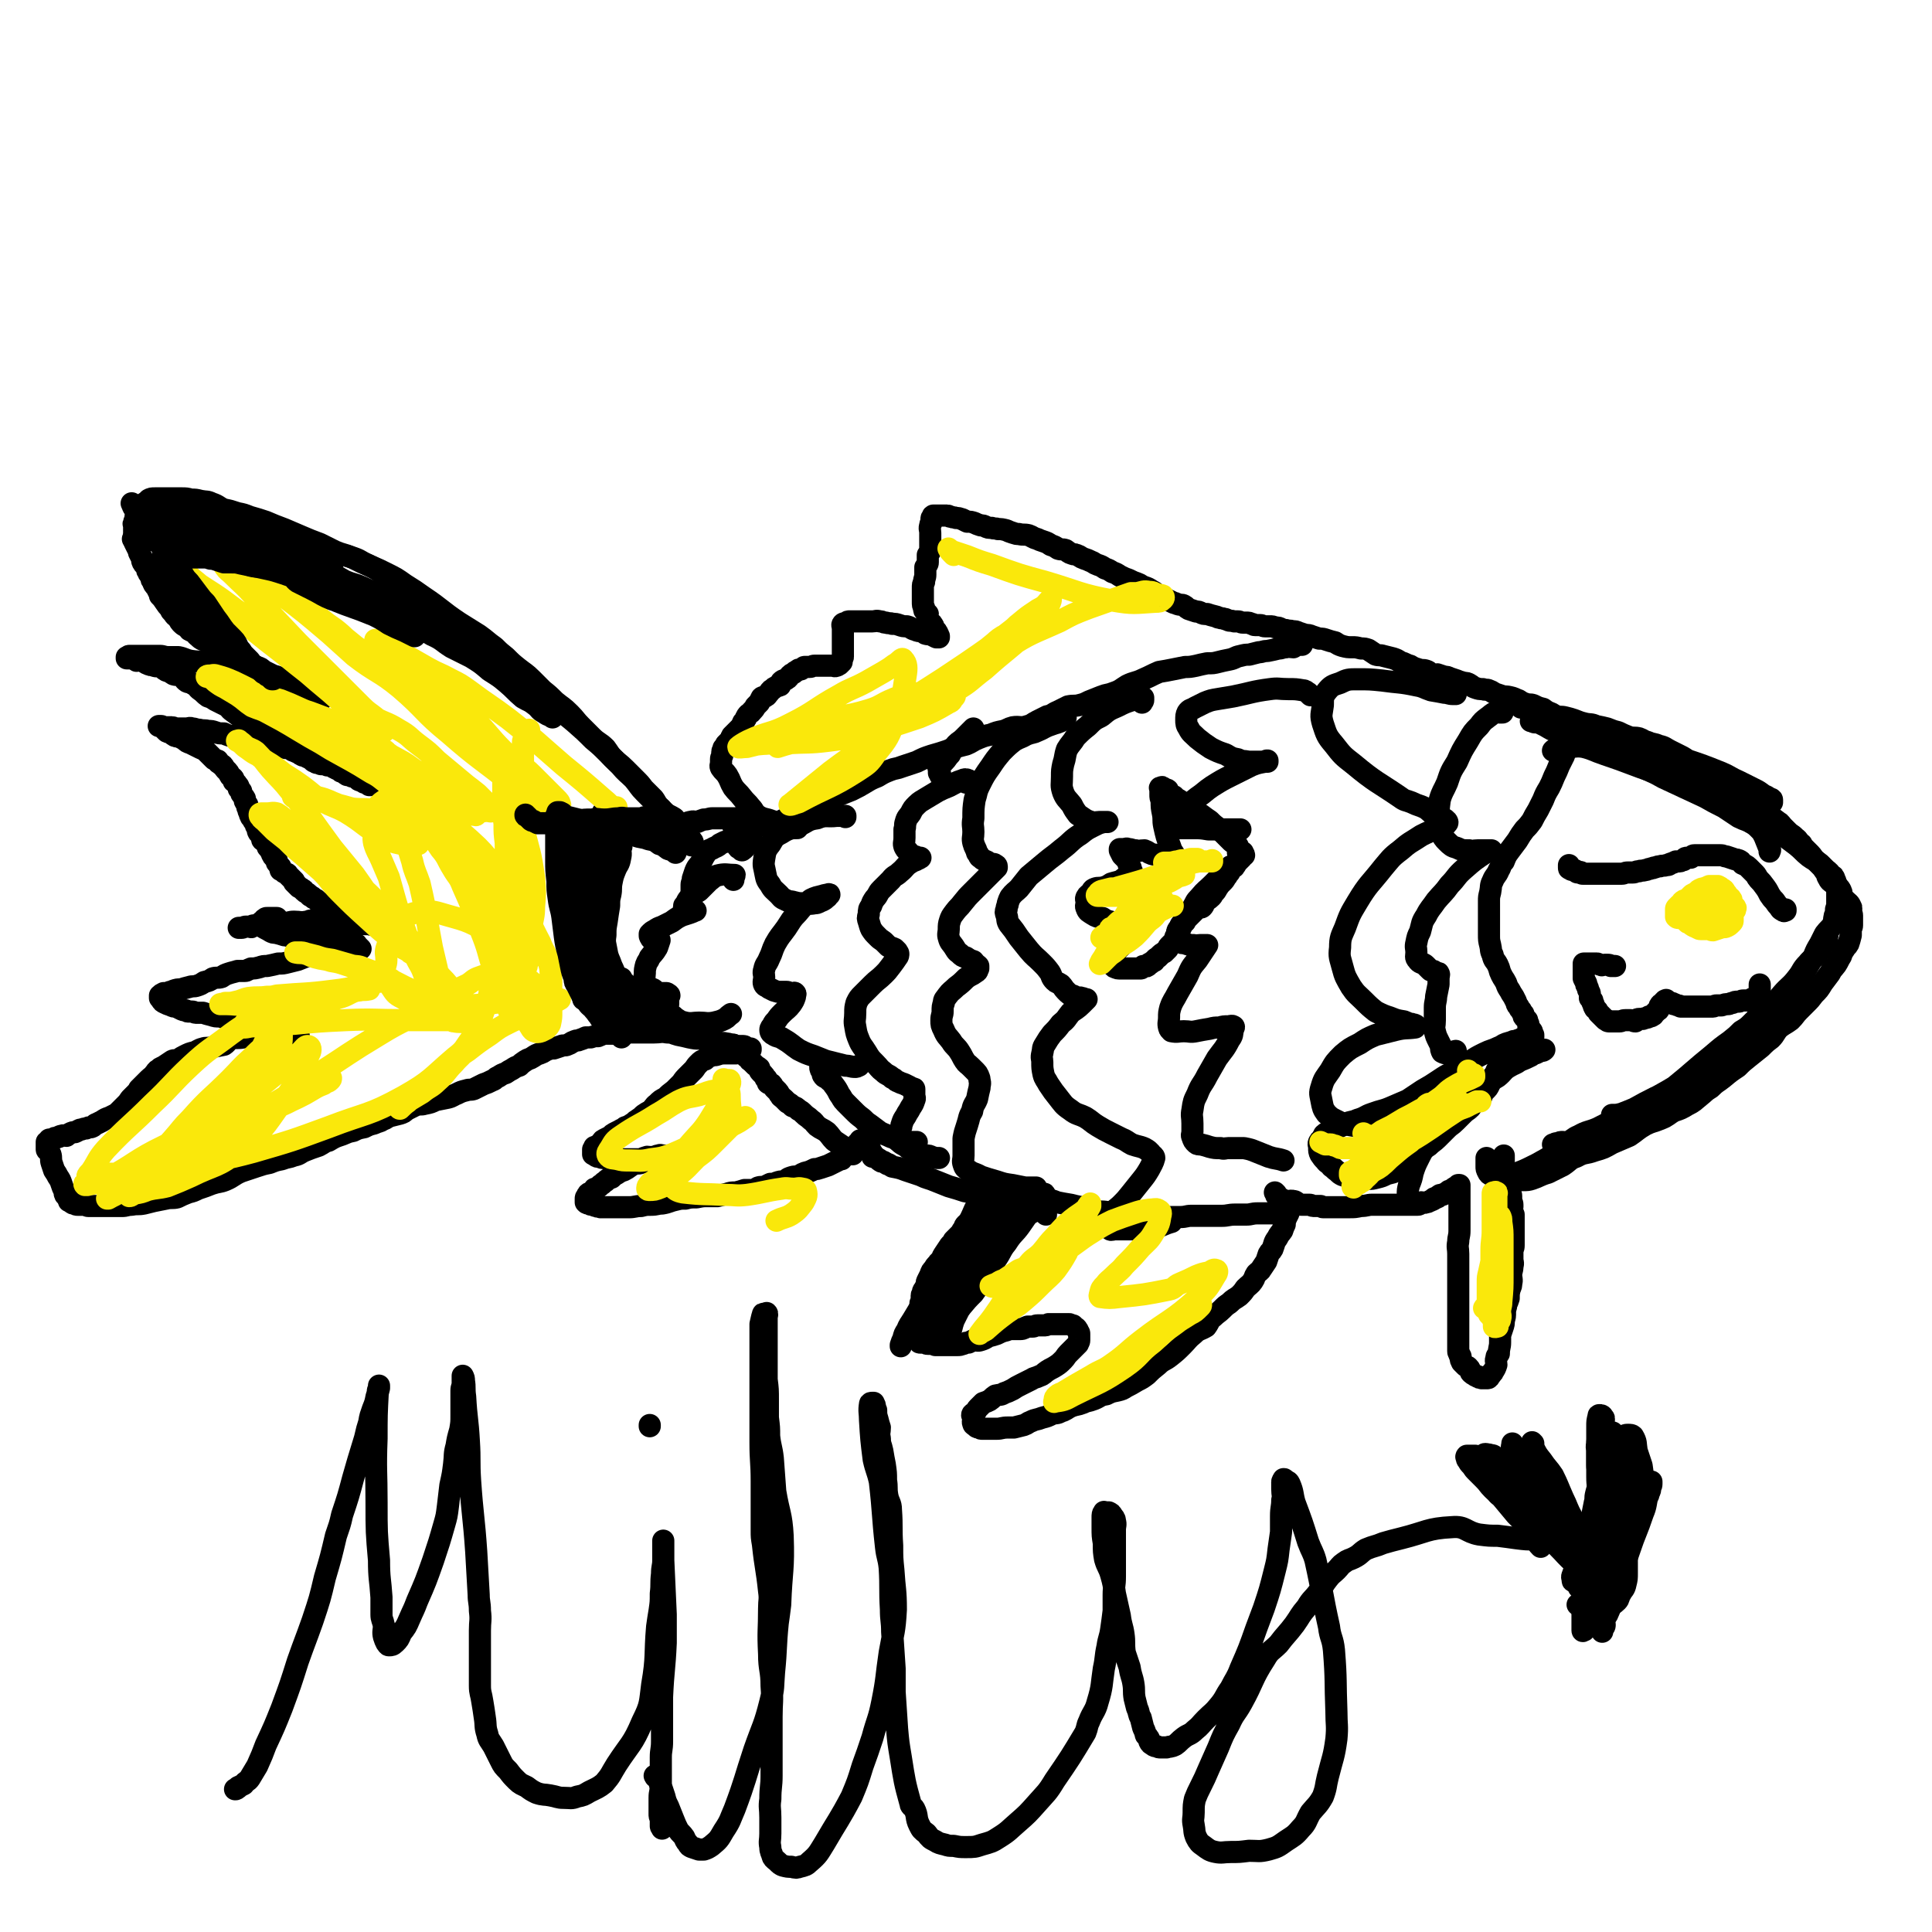 <svg viewBox='0 0 1570 1570' version='1.1' xmlns='http://www.w3.org/2000/svg' xmlns:xlink='http://www.w3.org/1999/xlink'><g fill='none' stroke='#000000' stroke-width='18' stroke-linecap='round' stroke-linejoin='round'><path d='M562,687c0,0 0,0 0,0 0,0 0,-1 0,-1 0,0 1,0 1,-1 0,0 0,0 0,0 0,-1 0,-1 -1,-2 0,-1 -1,0 -1,-1 -1,-2 -1,-2 -2,-3 -2,-2 -1,-2 -3,-4 -2,-2 -3,-1 -4,-3 -3,-2 -3,-3 -5,-5 -2,-2 -2,-2 -4,-4 -3,-3 -4,-3 -6,-6 -4,-3 -3,-4 -6,-8 -4,-4 -4,-4 -8,-8 -3,-4 -3,-4 -7,-8 -4,-4 -4,-4 -8,-8 -5,-5 -5,-4 -10,-9 -3,-3 -3,-4 -6,-8 -5,-5 -6,-4 -11,-9 -4,-4 -4,-4 -9,-9 -5,-5 -4,-5 -9,-10 -6,-6 -6,-5 -12,-10 -5,-5 -5,-5 -10,-9 -5,-5 -5,-5 -9,-9 -5,-5 -6,-5 -11,-9 -5,-4 -5,-4 -10,-9 -5,-4 -5,-4 -9,-8 -7,-5 -6,-5 -13,-10 -8,-5 -8,-5 -16,-10 -15,-10 -14,-11 -29,-21 -7,-5 -7,-5 -15,-10 -7,-5 -7,-5 -15,-9 -6,-3 -6,-3 -13,-6 -7,-3 -7,-3 -15,-7 -7,-3 -7,-2 -14,-5 -6,-3 -6,-3 -12,-6 -8,-3 -8,-3 -15,-6 -7,-3 -7,-3 -14,-6 -8,-3 -8,-3 -15,-6 -6,-2 -6,-2 -13,-4 -5,-2 -5,-2 -10,-3 -6,-2 -6,-2 -11,-3 -5,-2 -4,-3 -10,-5 -4,-2 -4,-1 -9,-2 -4,-1 -4,-1 -8,-1 -3,-1 -4,-1 -7,-1 -4,0 -4,0 -7,0 -3,0 -3,0 -6,0 -3,0 -3,0 -5,0 -2,0 -2,0 -4,0 -3,0 -3,0 -5,1 -1,1 -1,1 -2,2 -2,1 -2,1 -3,3 -1,2 -1,2 -1,3 -1,1 -2,1 -3,2 -1,1 -1,1 -1,3 -1,1 -1,1 -1,3 0,1 -1,1 -1,3 -1,1 0,1 0,3 0,1 0,1 0,2 0,2 0,2 0,4 0,2 0,2 0,4 0,2 0,2 1,4 1,2 1,2 2,4 1,1 1,1 1,3 1,2 1,2 2,4 1,2 0,2 1,4 1,2 2,2 3,4 1,2 0,2 1,3 1,3 2,3 3,5 0,2 0,2 1,3 1,3 1,3 3,5 1,2 1,2 2,4 1,1 1,2 1,3 2,2 2,2 4,5 2,3 2,3 4,5 1,2 1,3 3,4 1,3 2,2 4,5 1,1 1,2 2,3 2,2 2,2 4,3 2,1 2,2 3,3 2,1 2,1 4,2 2,1 1,2 3,3 2,2 2,2 4,3 2,1 2,0 4,1 2,1 2,2 4,3 3,1 3,1 5,3 2,1 2,1 4,2 2,2 2,2 4,3 3,1 3,1 5,2 2,1 3,1 5,2 3,1 3,2 6,3 3,2 3,1 7,3 3,1 3,1 5,3 4,2 4,2 8,4 4,1 4,1 7,3 3,1 3,1 7,2 2,2 3,1 6,2 2,1 2,2 4,3 3,1 3,1 5,2 2,1 2,2 4,3 2,1 2,0 4,1 1,0 1,1 1,1 1,1 1,1 1,2 0,0 0,0 0,0 0,1 0,1 -1,1 -1,0 -2,0 -4,0 -2,0 -2,0 -4,0 -2,0 -2,0 -4,-1 -2,-1 -2,-1 -4,-1 -4,-1 -4,-1 -7,-2 -3,-1 -3,-1 -5,-3 -4,-2 -4,-2 -8,-4 -4,-1 -4,0 -7,-1 -4,-2 -4,-2 -8,-3 -5,-2 -5,-2 -9,-3 -6,-2 -6,-3 -12,-5 -5,-2 -5,-1 -9,-3 -6,-2 -6,-3 -12,-4 -6,-2 -6,-1 -12,-2 -5,-1 -5,-2 -10,-3 -4,0 -4,0 -8,0 -4,0 -4,-1 -7,-1 -3,0 -3,0 -6,0 -3,0 -3,0 -6,0 -2,0 -2,0 -4,0 -2,0 -2,0 -4,0 -2,0 -2,0 -3,0 -1,0 -1,0 -2,0 -1,0 -1,1 -1,1 -1,0 -1,0 -1,0 0,0 0,1 0,1 0,0 0,0 1,0 2,0 2,0 3,0 2,0 2,1 4,2 2,0 2,-1 4,0 3,1 3,2 6,3 2,1 2,0 4,1 3,1 3,0 6,1 2,1 2,2 4,3 3,1 3,1 6,3 3,1 3,0 6,1 3,2 2,3 5,5 2,1 3,0 5,2 4,2 3,3 6,5 3,2 3,3 6,5 3,1 3,1 6,3 4,2 4,2 8,4 4,2 3,3 6,5 4,3 4,3 7,5 4,2 4,3 8,5 4,2 4,2 8,3 4,2 4,2 9,4 3,1 3,2 6,3 3,2 3,2 6,3 3,1 3,1 6,3 3,1 3,1 6,3 3,1 3,1 6,3 3,1 3,2 6,4 3,1 3,1 6,2 3,2 3,2 6,3 2,2 2,2 5,3 3,2 3,2 6,4 3,2 3,1 6,3 2,1 2,2 4,3 2,1 2,1 4,1 2,1 1,1 3,2 1,1 1,0 3,1 0,1 0,1 0,1 1,1 1,1 1,1 0,0 0,0 0,0 0,0 0,0 0,0 0,0 0,0 0,0 0,0 0,0 -1,0 0,0 0,0 0,0 -1,-1 -1,-1 -3,-2 0,0 -1,0 -1,0 -1,-1 -1,-1 -2,-2 -1,0 -1,1 -2,0 -1,0 -1,-1 -2,-2 0,0 0,0 -1,0 -2,-1 -2,-1 -3,-1 0,-1 0,-1 -1,-1 -1,0 -1,0 -1,0 -2,0 -2,0 -3,-1 -1,0 0,-1 -1,-1 -1,-1 -1,-1 -2,-1 0,0 -1,0 -1,0 -1,-1 -1,-1 -1,-1 -1,-1 -1,-1 -1,-1 -1,0 -1,0 -1,0 -1,0 -1,-1 -2,-1 0,0 0,0 0,0 -1,0 -1,-1 -1,-1 0,0 -1,0 -1,0 0,0 0,0 -1,-1 0,0 0,0 0,0 -1,-1 -1,0 -1,0 0,0 0,0 -1,0 0,0 -1,0 -1,0 0,0 0,-1 0,-1 0,0 -1,0 -1,0 -1,0 -1,0 -1,0 0,0 0,0 -1,0 0,0 0,0 -1,0 0,0 -1,0 -1,0 -1,0 -1,-1 -2,-1 0,0 0,0 -1,0 -1,0 -1,0 -2,-1 -1,0 -1,0 -2,-1 -1,-1 -1,-1 -1,-1 -2,-1 -2,-1 -4,-2 -1,-1 -1,-1 -3,-1 -2,-1 -2,-1 -3,-2 -3,-1 -2,-1 -5,-2 -1,-1 -2,-1 -3,-2 -3,0 -3,0 -6,-1 -1,-1 -1,-1 -3,-2 -3,-1 -3,-1 -6,-2 -3,-1 -3,-1 -6,-1 -2,-1 -2,0 -4,0 -3,0 -3,-1 -5,-1 -3,-1 -3,-1 -5,-2 -3,0 -3,0 -5,0 -2,0 -2,0 -4,-1 -2,0 -2,0 -4,0 -3,-1 -3,-1 -5,-2 -4,0 -4,0 -7,-1 -3,-1 -3,-1 -6,-1 -3,-1 -3,0 -7,-1 -3,0 -3,-1 -6,-1 -2,-1 -2,0 -5,0 -3,0 -3,0 -5,0 -2,0 -2,0 -3,0 -2,0 -2,-1 -3,-1 -2,0 -2,0 -3,0 -1,0 -1,0 -2,0 -2,0 -2,0 -3,0 -1,0 0,-1 -1,-1 -1,0 -1,0 -1,0 -1,0 -1,0 -1,0 0,0 0,0 0,0 0,0 0,0 0,0 0,0 0,0 0,0 0,0 0,0 1,0 0,0 0,0 1,0 1,0 1,1 2,2 1,1 1,1 2,2 1,1 1,1 3,1 2,1 2,2 4,3 2,1 2,0 4,1 2,1 2,1 4,2 2,2 2,2 5,3 2,1 2,1 4,2 2,1 2,1 4,2 2,1 2,1 3,1 2,2 2,2 3,3 1,1 1,1 3,3 1,1 1,1 2,2 1,1 1,0 3,1 1,1 0,2 1,2 2,2 2,1 3,2 1,1 1,2 2,3 1,1 1,1 2,2 1,1 1,2 2,3 0,1 1,1 2,2 1,1 1,1 1,3 1,1 2,1 3,3 1,1 1,1 1,3 1,1 1,1 2,2 0,2 0,2 1,3 1,2 1,1 2,3 0,1 0,1 0,2 1,2 1,2 2,3 0,1 0,1 0,2 1,1 1,1 1,3 1,1 0,1 1,2 0,1 0,1 1,3 1,1 1,0 2,1 0,1 0,1 0,2 1,1 1,1 2,3 0,0 0,0 0,1 1,2 1,1 2,3 0,1 -1,1 0,2 0,1 1,1 1,1 1,1 2,1 2,2 0,1 0,1 0,3 0,1 1,1 2,1 0,1 1,1 1,2 1,1 1,1 1,2 1,1 0,1 1,2 1,1 1,1 2,2 0,1 0,1 1,2 0,1 0,1 0,1 1,2 1,2 2,3 1,1 1,0 1,1 1,1 1,1 1,2 0,0 0,1 0,1 1,1 1,1 2,3 0,0 1,0 1,1 0,1 0,1 0,2 1,0 1,0 2,1 1,1 1,1 1,1 1,1 1,0 2,1 1,0 1,1 1,1 1,1 1,1 2,2 0,0 0,0 1,1 1,1 1,1 2,2 0,0 0,0 0,1 1,1 1,1 2,2 0,0 0,0 1,1 1,1 1,1 1,1 2,1 2,1 3,2 1,0 1,1 1,1 2,2 2,1 4,3 0,0 0,0 1,1 2,1 2,1 3,2 2,1 2,1 3,2 1,1 1,1 2,2 2,1 2,1 4,1 1,0 2,-1 3,0 2,1 1,2 3,3 1,1 1,1 3,1 2,1 2,1 4,2 3,1 3,2 6,2 2,1 2,1 5,1 2,0 2,0 4,1 2,1 2,1 5,2 2,0 2,-1 4,0 2,0 1,1 3,1 2,1 2,1 4,2 1,0 1,0 3,0 1,0 1,1 2,2 0,0 1,0 1,0 1,0 1,0 2,1 0,0 0,0 1,1 0,0 -1,-1 -1,-1 0,0 0,1 0,1 0,0 0,0 0,0 -1,0 -1,0 -3,0 -1,0 -1,0 -1,0 -2,0 -2,0 -4,-1 -2,0 -2,-1 -4,-1 -2,-1 -2,0 -4,-1 -2,0 -2,0 -4,0 -2,0 -2,-1 -4,-1 -2,-1 -2,0 -4,-1 -2,0 -1,-1 -3,-1 -2,-1 -2,0 -4,0 -1,0 -1,0 -3,0 -1,0 -1,0 -3,0 -2,0 -2,0 -3,0 -2,0 -2,0 -3,0 -2,0 -2,0 -4,0 -2,0 -2,0 -4,0 -4,0 -4,0 -8,0 -2,0 -2,1 -4,1 -5,1 -5,0 -10,0 -4,0 -4,1 -8,1 -2,1 -3,0 -5,0 -3,0 -3,0 -6,0 -2,0 -2,0 -5,1 -2,0 -2,1 -3,1 -2,0 -2,0 -3,0 -2,0 -2,0 -3,0 -1,0 -1,1 -1,1 -1,1 -1,0 -2,0 -1,0 -1,0 -1,0 -1,0 -1,0 -2,0 -2,0 -2,1 -4,1 -1,0 -1,0 -2,0 '/><path d='M225,746c0,0 0,0 0,0 0,0 0,0 -1,0 -1,0 -1,0 -2,0 -1,0 -1,0 -2,0 -1,0 -1,0 -3,0 -1,0 -1,0 -2,1 -1,0 0,1 -1,1 -1,1 -2,1 -2,2 0,1 0,1 0,2 0,0 0,0 0,0 1,1 1,1 1,1 3,2 4,2 7,4 2,1 2,1 4,1 4,1 4,1 7,2 3,0 3,1 6,1 2,1 3,1 5,1 2,0 2,1 4,1 3,0 3,0 5,0 3,0 3,1 6,1 2,0 2,0 4,0 3,0 3,1 6,1 2,0 2,0 4,0 2,0 2,0 5,0 1,0 1,0 3,0 2,0 2,0 4,0 1,0 1,1 2,1 1,0 1,0 2,1 1,0 1,0 2,0 1,0 1,1 1,1 1,1 1,1 2,2 0,0 0,0 1,1 0,0 -1,0 -1,0 0,1 0,1 -1,1 -1,1 -2,1 -3,1 -2,0 -2,0 -3,0 -3,0 -3,1 -5,1 -3,0 -3,0 -5,0 -2,0 -2,0 -4,0 -4,0 -4,0 -7,0 -3,0 -3,0 -6,0 -3,0 -3,1 -6,2 -5,2 -5,2 -10,4 -4,1 -4,1 -8,2 -4,1 -4,1 -8,1 -4,1 -4,1 -9,2 -3,0 -3,0 -6,1 -4,1 -4,1 -7,1 -3,1 -3,2 -5,2 -3,0 -3,0 -6,0 -3,1 -4,1 -7,2 -3,1 -3,1 -6,3 -3,1 -4,0 -7,1 -3,2 -3,2 -7,3 -3,2 -3,2 -6,3 -3,1 -3,0 -6,1 -4,1 -4,1 -7,2 -3,0 -3,0 -6,1 -1,1 -1,1 -3,1 -2,1 -2,1 -4,1 -1,0 -1,0 -1,0 -2,1 -2,1 -3,2 0,0 0,0 0,0 0,1 0,1 0,2 0,0 0,0 1,1 1,2 1,2 3,3 2,1 2,1 5,2 2,1 2,1 4,1 2,1 2,1 4,2 2,1 2,1 4,1 1,1 1,1 3,1 1,0 1,0 2,0 2,0 2,1 3,1 2,0 2,0 3,0 2,0 2,0 3,0 3,1 3,1 7,2 3,1 3,1 7,1 3,1 3,1 6,2 3,1 3,1 6,1 3,1 4,0 7,1 4,1 3,1 7,2 4,1 4,1 8,2 4,0 4,0 7,1 3,1 3,1 6,2 3,0 3,-1 5,0 2,0 1,1 3,1 2,1 2,0 4,1 1,0 0,1 1,1 1,1 1,1 2,1 1,0 1,0 1,0 1,0 1,1 0,2 0,0 0,-1 -1,-1 -1,0 -1,0 -3,0 -2,0 -2,0 -5,0 -1,0 -1,0 -3,0 -3,0 -3,0 -7,-1 -2,0 -2,-1 -4,-1 -3,-1 -3,0 -7,0 -3,0 -4,-1 -7,0 -4,1 -4,2 -7,3 -5,1 -5,0 -10,1 -3,1 -3,3 -6,5 -5,1 -5,1 -10,2 -4,1 -4,0 -7,1 -4,1 -4,2 -7,3 -4,1 -4,1 -8,3 -2,1 -2,1 -5,3 -2,1 -3,0 -5,1 -3,2 -3,2 -6,4 -3,2 -3,1 -5,3 -2,1 -2,2 -3,3 -2,3 -3,3 -5,5 -2,2 -2,2 -4,4 -2,2 -2,2 -4,4 -1,2 -1,2 -3,4 -2,2 -2,2 -4,4 -2,3 -2,3 -4,5 -1,1 -1,1 -2,2 -2,2 -2,2 -3,3 -2,2 -2,2 -4,3 -2,1 -2,1 -4,2 -3,1 -3,1 -6,3 -2,1 -2,1 -4,2 -3,1 -2,2 -5,3 -2,0 -2,0 -4,1 -3,0 -3,1 -5,1 -2,1 -2,1 -4,2 -2,0 -2,0 -4,1 -2,1 -2,1 -3,2 -2,0 -2,-1 -4,0 -2,0 -1,1 -3,1 -1,1 -2,0 -3,1 -1,0 0,1 -1,1 -1,1 -2,0 -3,0 0,0 0,1 0,1 -1,1 -1,0 -2,1 0,0 0,0 0,0 0,1 0,1 0,2 0,0 0,0 0,1 0,1 0,1 0,1 0,1 0,1 0,2 0,1 1,1 1,1 1,1 1,1 2,3 1,3 0,4 1,7 1,3 1,3 2,6 2,3 2,3 3,5 2,3 2,3 3,6 1,3 1,3 2,5 1,2 0,2 1,4 1,1 1,1 2,2 1,1 0,1 1,3 1,0 1,0 2,1 1,1 1,1 2,1 2,1 2,1 3,1 2,0 2,0 3,0 2,0 2,0 3,0 2,0 1,1 3,1 2,0 2,0 4,0 3,0 3,0 6,0 2,0 2,0 4,0 3,0 3,0 6,0 4,0 4,0 7,0 4,0 4,-1 8,-1 5,-1 5,0 10,-1 4,-1 4,-1 8,-2 5,-1 5,-1 10,-2 4,-1 5,0 9,-1 4,-2 4,-2 9,-4 4,-1 4,-1 8,-3 6,-2 6,-2 11,-4 6,-2 6,-1 11,-3 7,-3 6,-4 13,-7 6,-2 6,-2 12,-4 6,-2 6,-2 11,-3 5,-2 5,-2 10,-3 5,-2 5,-1 10,-3 5,-1 4,-2 9,-4 5,-2 5,-2 11,-4 4,-2 4,-3 8,-4 5,-3 5,-3 11,-5 5,-2 4,-2 9,-3 4,-2 4,-2 9,-3 4,-2 4,-2 8,-3 4,-2 4,-1 7,-3 3,-1 3,-2 6,-3 4,-1 4,-1 8,-2 3,-1 3,-1 5,-3 4,-2 4,-2 8,-4 3,-1 4,0 7,-1 5,-1 5,-1 9,-3 5,-1 5,-1 10,-2 4,-1 4,-2 7,-3 4,-2 4,-2 8,-3 3,-1 3,0 6,-1 4,-2 4,-2 8,-4 3,-1 3,-1 7,-3 3,-1 2,-2 5,-3 3,-2 3,-2 6,-3 3,-2 3,-2 5,-3 3,-2 3,-2 6,-3 2,-2 2,-2 5,-4 3,-2 3,-1 6,-3 3,-2 3,-2 6,-3 3,-1 3,-2 6,-3 2,-1 3,-1 5,-1 3,-1 3,-1 6,-2 2,-1 3,0 5,-1 3,-1 3,-2 6,-3 2,-1 2,0 4,-1 3,-1 3,-1 5,-2 2,0 2,0 4,0 3,-1 3,-1 6,-1 3,-1 3,-2 6,-2 3,0 3,0 7,0 5,0 5,-1 10,-1 5,0 5,0 10,0 6,0 6,0 12,0 6,0 6,-1 11,0 5,0 5,1 9,2 5,1 5,1 9,2 5,1 5,1 9,1 4,1 4,1 8,2 3,1 3,1 7,1 3,1 3,0 6,1 3,0 3,1 6,1 2,1 2,1 4,1 2,0 2,0 3,0 2,0 2,0 3,1 1,0 1,1 2,1 1,0 1,0 1,0 1,0 1,0 1,0 0,0 0,1 0,1 0,0 0,0 0,0 0,0 -1,0 -1,0 -1,0 -1,1 -2,1 -2,0 -3,0 -4,0 -3,1 -3,1 -5,2 -3,0 -3,0 -5,0 -2,0 -2,0 -4,0 -3,0 -3,0 -6,1 -3,1 -3,0 -5,1 -3,1 -3,1 -5,3 -3,1 -3,1 -5,3 -2,2 -2,2 -4,5 -2,2 -2,2 -5,5 -3,3 -3,3 -5,6 -3,3 -3,3 -6,6 -4,3 -4,3 -7,6 -4,2 -4,2 -7,5 -3,2 -2,3 -6,6 -2,1 -2,1 -5,3 -2,2 -2,2 -5,4 -2,1 -2,2 -4,3 -3,2 -3,2 -6,3 -2,2 -2,1 -5,3 -2,1 -2,1 -4,2 -2,1 -2,2 -4,3 -2,1 -2,1 -4,2 -2,1 -1,1 -3,3 -1,1 -1,1 -2,2 -1,1 -1,0 -3,1 0,1 0,1 -1,2 0,1 0,1 0,2 0,1 0,1 0,2 1,1 1,0 2,1 1,1 1,1 3,1 2,1 2,1 4,1 3,1 3,1 6,1 2,1 2,0 4,0 3,0 3,0 6,0 3,0 3,0 6,0 3,0 3,0 6,0 3,0 3,-1 7,-2 3,0 3,1 5,0 2,0 2,-1 4,-1 2,-1 2,0 4,0 1,0 1,0 3,0 0,0 0,0 0,0 0,0 0,0 0,0 -2,0 -2,0 -4,1 -2,0 -3,-1 -5,0 -3,1 -3,1 -6,3 -3,1 -3,1 -6,2 -3,1 -3,0 -6,1 -4,2 -4,3 -8,5 -3,1 -3,1 -6,3 -2,1 -2,1 -4,3 -3,1 -3,1 -5,3 -2,1 -2,2 -4,3 -2,2 -2,2 -5,3 -1,1 -1,2 -2,3 -2,1 -2,0 -3,1 -1,1 -1,2 -1,3 -1,0 -1,0 -1,1 0,1 0,1 0,1 0,1 0,1 0,2 1,1 1,1 3,1 1,1 1,1 2,1 2,0 2,1 3,1 2,1 2,0 4,1 3,0 3,0 5,0 4,0 4,0 7,0 6,0 6,0 11,0 5,0 5,-1 10,-1 4,-1 4,-1 8,-1 5,0 5,-1 9,-1 6,-1 6,-2 11,-3 4,-1 4,-1 8,-1 4,-1 4,-1 9,-1 5,-1 5,-1 9,-1 4,0 4,0 8,0 4,-1 4,-1 8,-2 3,-1 3,-1 7,-1 4,-1 4,-1 7,-2 3,0 3,0 6,0 3,0 3,-1 5,-2 3,-1 3,0 6,-1 2,-1 2,-1 4,-2 3,0 3,0 5,-1 3,-1 3,-1 6,-1 3,-1 2,-2 5,-3 3,-1 3,-1 6,-1 3,-1 3,-2 6,-3 4,-1 4,-1 8,-3 2,0 2,0 5,-1 3,-1 3,-1 6,-2 2,-1 2,-1 4,-2 2,-1 2,-1 4,-2 2,-1 2,-1 3,-1 1,-1 1,-2 2,-3 1,-1 1,-1 3,-1 1,-1 1,-1 2,-2 1,-1 1,-1 1,-1 1,-1 1,-1 2,-2 0,0 0,0 1,-1 1,-1 1,-1 2,-2 0,0 0,-1 0,-1 0,0 1,0 2,0 0,0 0,-1 0,-1 0,-1 0,-1 0,-1 0,-1 0,0 1,0 0,0 0,0 0,0 0,0 0,0 1,0 0,0 0,0 1,0 0,0 0,0 0,0 1,0 1,0 2,1 0,0 0,1 0,1 0,1 0,1 1,2 1,1 1,1 1,1 1,1 1,1 1,2 0,0 0,1 0,1 0,1 0,1 1,2 1,0 1,0 1,1 0,1 0,1 0,2 1,0 1,0 2,0 1,0 1,1 1,1 1,1 1,0 2,1 1,0 0,1 1,1 1,1 1,1 2,1 0,0 1,0 1,0 2,1 1,1 3,2 0,0 0,0 1,0 2,1 1,1 3,2 5,1 6,1 11,3 6,2 6,2 12,4 6,3 6,2 13,5 5,2 5,2 10,4 7,2 7,2 13,4 5,1 5,0 9,1 4,1 4,2 7,3 3,0 3,-1 6,0 3,0 2,1 5,2 1,0 1,-1 3,-1 1,0 1,0 3,0 1,0 1,1 3,1 1,0 1,0 3,0 1,0 1,0 2,0 0,0 0,0 1,0 1,0 1,0 2,0 1,0 1,1 2,1 1,0 1,0 2,0 1,0 1,0 2,0 1,0 1,0 3,0 1,0 1,0 3,0 1,0 1,0 1,0 2,0 2,0 3,0 0,0 0,0 1,0 1,0 1,0 2,0 0,0 0,-1 1,-1 1,0 1,0 2,0 0,0 -1,-1 -1,-1 0,0 0,0 0,-1 0,-1 0,-1 0,-1 0,-1 0,-1 -1,-1 -1,0 -1,0 -2,0 -2,0 -2,-1 -3,-1 -2,0 -2,0 -3,0 -2,0 -2,0 -3,0 -3,0 -3,0 -5,0 -2,0 -2,0 -4,1 -3,2 -3,2 -6,4 -2,1 -3,1 -5,3 -3,1 -3,1 -5,3 -4,1 -4,1 -7,2 -4,3 -4,3 -8,6 -3,2 -3,2 -6,4 -3,2 -4,1 -6,3 -2,2 -1,3 -3,5 -1,2 -1,2 -3,4 -2,2 -2,2 -4,4 -1,2 -1,2 -3,4 -2,3 -2,3 -4,6 -2,3 -2,3 -3,6 -2,2 -2,1 -3,3 -2,2 -2,2 -3,4 -2,2 -2,2 -3,5 -1,2 -1,2 -2,4 -1,2 -1,2 -1,4 -1,2 -1,2 -2,4 -1,1 -1,1 -1,3 -1,1 -1,1 -1,3 0,1 0,1 0,2 0,2 0,2 -1,3 0,2 0,2 0,3 0,1 0,1 0,2 0,1 0,1 0,3 0,1 0,1 0,1 0,2 0,2 0,3 0,1 0,1 0,1 0,1 -1,1 -1,2 0,0 0,0 0,1 0,1 0,1 0,2 0,0 0,0 0,1 0,1 0,1 0,2 0,1 0,1 0,1 0,1 0,1 0,2 0,1 0,1 0,1 0,1 0,1 0,2 0,0 0,0 0,1 0,1 0,1 0,2 0,0 0,0 0,1 0,1 0,1 1,1 1,0 1,0 3,0 1,0 1,1 3,1 1,0 1,0 3,0 1,0 1,0 3,1 0,0 0,0 1,0 2,0 2,0 3,0 2,0 2,0 4,0 2,0 2,0 3,0 2,0 2,0 4,0 1,0 1,0 3,0 2,0 2,0 5,-1 2,-1 2,-1 4,-1 2,-1 2,-1 4,-2 3,0 3,1 6,0 3,-1 3,-1 6,-3 4,-1 4,-1 7,-2 4,-2 4,-2 8,-3 2,-1 2,-1 5,-1 3,0 3,0 6,0 3,0 3,-1 6,-2 2,0 2,0 4,0 2,0 2,-1 4,-1 2,0 2,0 5,0 2,0 2,0 4,-1 2,0 2,0 3,0 2,0 2,0 5,0 1,0 1,0 2,0 1,0 1,0 3,0 2,0 2,0 4,0 1,0 1,1 3,1 1,1 1,1 2,2 0,0 1,0 1,1 1,1 1,1 1,2 1,1 1,1 1,2 0,1 0,1 0,3 0,1 0,1 0,2 0,2 -1,2 -1,3 -2,2 -2,2 -4,4 -2,2 -2,2 -4,4 -2,2 -2,3 -4,5 -3,3 -3,3 -6,5 -3,2 -4,2 -7,4 -3,2 -3,3 -6,4 -4,2 -4,1 -7,3 -4,2 -4,2 -8,4 -4,2 -4,2 -7,4 -4,2 -4,2 -7,3 -3,2 -3,1 -7,2 -3,2 -2,2 -5,4 -2,1 -2,1 -5,2 -2,2 -2,2 -3,3 -2,2 -2,2 -3,4 -1,2 -3,1 -3,3 0,1 1,1 1,3 0,2 -1,2 0,4 0,1 1,1 2,2 1,1 1,1 3,1 1,1 1,1 2,1 4,0 4,0 7,0 3,0 3,0 5,0 4,0 4,-1 9,-1 2,0 2,0 5,0 4,-1 4,-1 8,-2 3,-1 3,-2 6,-3 4,-2 4,-1 9,-3 4,-1 4,-1 8,-3 3,-1 4,0 7,-2 4,-1 4,-2 8,-4 5,-2 5,-1 10,-3 4,-2 4,-1 9,-3 5,-2 4,-3 10,-4 4,-2 4,-2 9,-3 4,-1 4,-1 7,-3 4,-2 4,-2 9,-5 4,-2 4,-2 8,-5 4,-4 4,-4 9,-8 4,-4 5,-3 10,-7 5,-4 5,-4 10,-9 4,-4 4,-5 9,-9 4,-4 5,-3 10,-6 3,-4 2,-5 6,-8 3,-3 4,-3 7,-6 3,-3 3,-3 6,-5 4,-4 4,-3 8,-6 3,-3 3,-3 5,-6 3,-3 4,-3 6,-6 2,-3 1,-3 3,-6 2,-2 3,-2 4,-4 2,-3 2,-3 4,-6 1,-3 1,-3 2,-6 1,-2 2,-2 3,-4 2,-5 1,-5 4,-9 2,-4 2,-3 4,-6 1,-3 1,-3 2,-5 0,-2 0,-2 1,-5 1,-2 1,-2 2,-4 0,-2 0,-2 0,-3 0,-1 0,-1 1,-3 0,-1 0,-1 0,-2 0,-1 0,-1 0,-1 0,-1 0,-1 -1,-1 -3,0 -3,0 -5,0 '/><path d='M850,987c0,0 0,0 0,0 0,-1 0,-1 0,-2 0,0 0,0 0,0 0,0 0,0 0,0 0,0 0,-1 0,-1 0,0 -1,0 -1,0 -1,0 -1,0 -1,0 -1,0 -1,0 -1,0 -2,0 -2,0 -3,0 -1,0 -1,0 -3,0 -2,1 -2,1 -4,2 -3,1 -3,1 -6,2 -3,2 -3,2 -6,5 -3,2 -3,1 -6,4 -4,3 -3,4 -6,8 -3,3 -4,2 -7,5 -2,2 -2,3 -4,6 -3,3 -3,3 -5,6 -4,4 -4,4 -7,8 -3,4 -3,4 -5,7 -2,4 -2,4 -4,8 -2,2 -2,3 -4,5 -2,2 -3,1 -4,3 -1,1 -1,1 -1,3 -1,1 -1,1 -2,3 -1,1 -1,1 -1,3 '/><path d='M834,969c0,0 0,0 0,0 1,0 1,0 1,0 0,0 0,0 0,1 -1,2 0,2 -1,4 -4,5 -4,5 -8,11 -4,7 -4,7 -8,14 -5,8 -6,7 -10,16 -5,6 -5,6 -9,13 -4,7 -3,8 -7,15 -3,6 -4,5 -8,11 -3,5 -2,6 -5,11 -2,4 -2,4 -4,8 -1,3 -1,3 -2,7 -1,2 -2,2 -3,5 0,1 0,1 0,3 '/><path d='M812,987c0,0 0,0 0,0 -2,2 -2,2 -3,3 -3,3 -3,2 -5,5 -4,5 -4,5 -8,10 -4,7 -4,7 -9,13 -4,6 -4,6 -9,12 -4,5 -4,6 -9,11 -4,4 -4,4 -8,8 -3,4 -3,4 -6,8 -2,3 -3,3 -4,6 -1,2 -1,3 -1,6 0,0 0,0 0,0 '/><path d='M799,960c0,0 0,0 0,0 0,1 0,1 0,1 0,2 1,2 1,3 0,0 0,0 0,0 0,1 0,1 -1,3 -1,2 0,2 -1,4 -3,6 -3,6 -6,12 -3,7 -3,7 -7,14 -4,9 -3,9 -8,17 -6,9 -6,9 -12,18 -5,7 -6,6 -10,13 -5,8 -3,9 -7,17 -3,5 -3,5 -6,10 -3,5 -3,4 -5,9 -2,3 -2,3 -3,7 -1,2 -1,2 -2,5 0,0 0,0 0,1 '/><path d='M844,976c0,0 0,0 0,0 1,0 1,0 1,0 0,0 0,0 -1,1 -2,2 -2,2 -4,5 -6,6 -6,7 -11,14 -5,7 -6,6 -11,14 -5,6 -4,7 -9,14 -4,7 -4,7 -9,13 -4,7 -4,7 -9,14 -5,5 -5,5 -10,11 -4,4 -4,4 -8,8 -3,4 -3,4 -6,8 -2,3 -2,3 -4,6 -2,2 -3,1 -4,4 -1,1 0,2 0,4 '/><path d='M825,981c0,0 0,0 0,0 0,1 0,1 -1,1 -1,2 -2,1 -3,3 -4,4 -4,4 -8,9 -3,4 -2,5 -5,10 -5,6 -6,5 -12,11 -6,6 -5,7 -10,13 -5,6 -5,6 -10,12 -5,6 -5,6 -9,12 -3,4 -3,4 -7,9 -3,3 -3,3 -6,7 -2,3 -2,3 -4,6 -2,2 -2,2 -3,4 -2,2 -1,3 -3,5 0,0 0,0 -1,0 '/><path d='M1036,969c0,0 0,0 0,0 1,1 1,1 1,1 0,0 0,0 0,0 0,1 0,1 0,1 0,1 1,1 1,1 0,0 0,0 0,0 2,1 1,1 3,2 2,1 2,2 4,2 3,1 3,-1 6,0 2,0 2,1 4,2 1,1 1,1 3,1 2,0 2,0 4,0 1,0 1,0 2,0 2,0 2,1 3,1 2,0 2,0 3,0 2,0 2,0 3,0 1,0 1,1 2,1 1,0 1,0 3,0 2,0 2,0 4,0 1,0 1,0 3,0 2,0 2,0 5,0 3,0 3,0 7,0 4,0 4,0 9,-1 5,0 5,-1 9,-1 4,0 4,0 9,0 5,0 5,0 9,0 4,0 4,0 8,0 2,0 2,0 5,0 3,0 3,0 6,0 2,0 1,-1 3,-2 2,0 2,1 4,0 2,0 2,-1 3,-1 1,-1 1,0 2,-1 1,0 1,-1 1,-1 1,-1 2,0 3,-1 1,0 0,-1 1,-1 1,-1 1,-1 2,-1 0,0 0,0 1,0 1,0 1,-1 2,-1 1,-1 1,0 2,-1 1,-1 1,-1 1,-1 1,-1 2,0 3,-1 1,0 0,-1 1,-1 1,-1 1,-1 2,-1 1,-1 1,-1 1,-1 1,-1 1,-1 1,-1 0,0 1,0 1,0 0,1 0,2 0,3 0,2 0,2 0,3 0,3 0,3 0,5 0,4 0,4 0,7 0,4 0,4 0,9 0,5 0,5 0,10 0,5 -1,5 -1,9 -1,5 0,5 0,10 0,5 0,5 0,10 0,4 0,4 0,9 0,4 0,4 0,9 0,5 0,5 0,10 0,2 0,2 0,5 0,2 0,2 0,4 0,4 0,4 0,8 0,3 0,3 0,6 0,3 0,3 0,6 0,2 0,2 0,4 0,2 0,2 0,4 0,2 0,2 0,4 0,2 1,1 1,3 1,1 1,1 1,3 0,1 0,1 1,3 1,1 1,1 3,3 1,1 1,0 2,1 1,1 1,1 2,3 0,1 0,1 1,2 1,1 2,1 3,2 0,0 1,0 1,0 1,1 1,1 1,1 1,1 1,0 2,0 1,0 1,1 1,1 1,0 1,0 1,0 0,0 1,0 1,0 1,0 1,0 1,0 1,0 1,0 1,0 1,0 2,0 2,-1 1,-1 1,-1 2,-3 0,0 1,0 1,-1 2,-3 2,-3 3,-6 0,-3 -1,-3 0,-5 0,-3 1,-2 2,-4 0,-5 1,-5 1,-9 0,-3 0,-3 0,-6 1,-3 1,-3 2,-6 1,-3 1,-3 1,-6 1,-3 1,-3 1,-7 0,-3 1,-3 1,-6 1,-2 1,-2 2,-5 0,-4 0,-4 1,-8 1,-2 1,-2 1,-4 1,-3 0,-4 0,-7 0,-3 1,-3 1,-7 1,-3 0,-3 0,-6 0,-3 0,-3 0,-6 0,-2 1,-2 1,-5 0,-3 0,-3 0,-5 0,-3 0,-3 0,-6 0,-2 0,-2 0,-5 0,-2 0,-2 0,-4 0,-2 0,-2 0,-5 0,-1 -1,-1 -1,-3 -1,-1 0,-1 0,-3 0,-1 0,-1 0,-2 0,-2 -1,-2 -1,-3 0,-2 0,-2 0,-3 0,-1 0,-1 0,-1 0,-2 -1,-2 -1,-4 0,-1 0,-1 0,-1 0,-2 -1,-2 -1,-4 0,0 0,0 0,-1 0,-1 -1,-1 -1,-2 0,-1 0,-1 0,-2 0,-1 -1,-1 -1,-1 -1,-1 -1,-1 -1,-1 0,-1 0,-1 0,-1 -2,0 -2,0 -5,0 '/><path d='M1222,939c0,0 0,0 0,0 0,1 0,1 0,3 0,2 0,2 -1,4 0,2 0,2 0,4 0,2 0,2 0,3 0,0 0,0 0,1 0,1 0,1 0,2 0,0 0,1 0,1 1,0 2,0 3,0 2,1 2,1 4,2 1,0 1,0 3,0 3,0 3,0 7,0 3,0 4,0 7,-1 6,-2 6,-3 13,-5 6,-3 6,-3 12,-6 6,-4 5,-5 11,-7 7,-4 7,-2 15,-5 7,-2 7,-2 14,-6 7,-3 7,-3 14,-6 6,-4 6,-5 13,-9 6,-3 6,-2 13,-5 5,-2 5,-3 10,-6 6,-2 6,-2 11,-5 6,-3 5,-3 10,-7 5,-4 4,-4 9,-7 5,-5 5,-4 10,-8 6,-5 6,-5 12,-9 4,-4 4,-4 9,-8 5,-4 5,-4 10,-8 4,-4 4,-4 8,-7 4,-4 3,-5 7,-9 4,-3 5,-3 9,-6 4,-4 3,-4 7,-8 3,-3 3,-3 6,-6 3,-3 3,-3 6,-7 4,-4 4,-4 7,-9 3,-4 3,-4 6,-8 2,-4 2,-3 5,-7 2,-3 2,-4 4,-7 1,-3 1,-3 3,-6 1,-2 2,-2 3,-4 1,-3 1,-3 2,-7 0,-2 0,-2 0,-4 0,-2 1,-2 1,-4 0,-2 0,-2 0,-5 0,-1 0,-2 0,-3 0,-2 -1,-2 -1,-3 0,-2 1,-3 0,-4 -1,-3 -2,-3 -4,-5 -2,-2 -2,-2 -3,-4 -1,-2 0,-2 -1,-4 -1,-2 -1,-2 -3,-4 -1,-2 -2,-1 -3,-2 -3,-2 -3,-2 -4,-4 -2,-3 -1,-4 -3,-6 -2,-3 -2,-3 -4,-5 -2,-2 -2,-2 -4,-4 -2,-2 -2,-3 -4,-5 -2,-2 -2,-2 -4,-4 -2,-2 -2,-2 -3,-4 -3,-2 -2,-3 -5,-5 -2,-2 -2,-2 -5,-4 -3,-3 -3,-3 -5,-5 -2,-2 -2,-3 -4,-4 -4,-3 -4,-3 -7,-5 -3,-2 -3,-2 -6,-4 -2,-2 -2,-2 -4,-4 -3,-2 -2,-2 -5,-4 -3,-2 -3,-2 -6,-3 -3,-2 -3,-1 -6,-3 -3,-3 -2,-3 -5,-5 -3,-3 -3,-3 -6,-5 -3,-2 -3,-3 -6,-4 -3,-2 -3,-2 -7,-4 -2,-1 -3,-1 -5,-3 -5,-2 -5,-3 -10,-5 -3,-3 -3,-3 -7,-5 -4,-2 -4,-2 -8,-4 -4,-2 -4,-3 -9,-4 -4,-2 -5,-1 -9,-3 -4,-1 -4,-2 -7,-3 -4,-1 -4,0 -8,-1 -5,-2 -5,-2 -9,-4 -4,-1 -4,-1 -9,-3 -4,-1 -4,-1 -9,-2 -4,-2 -5,-1 -9,-2 -4,-1 -4,-1 -9,-3 -3,-1 -3,-1 -7,-2 -4,-1 -4,0 -7,-1 -3,-1 -3,-2 -6,-3 -3,-1 -2,-1 -5,-3 -4,-1 -4,-1 -8,-3 -3,-1 -3,0 -6,-1 -3,-1 -3,-1 -6,-3 -3,-1 -2,-1 -5,-2 -4,-1 -4,-1 -7,-1 -3,-1 -3,-1 -6,-2 -3,-1 -3,-2 -6,-3 -2,-1 -3,0 -5,-1 -3,0 -3,0 -6,-1 -3,-1 -3,-2 -5,-3 -2,-1 -2,-1 -4,-1 -3,-1 -4,-1 -6,-2 -3,-1 -3,-1 -6,-2 -2,-1 -2,-1 -4,-1 -3,-1 -3,-1 -6,-2 -2,0 -2,1 -4,0 -3,-1 -2,-2 -5,-3 -3,-1 -3,0 -6,-1 -3,-1 -4,-1 -7,-3 -4,-1 -4,-2 -8,-3 -3,-2 -3,-2 -6,-3 -4,-1 -4,-1 -8,-2 -3,-1 -3,0 -6,-1 -3,-2 -3,-2 -6,-4 -3,-1 -3,-1 -6,-1 -4,-1 -4,-1 -7,-1 -4,0 -4,0 -8,-1 -3,-1 -3,-1 -6,-3 -4,-1 -4,-1 -7,-2 -3,-1 -3,-1 -6,-1 -3,-1 -3,-1 -6,-2 -2,-1 -3,-1 -5,-1 -3,-1 -3,-1 -6,-2 -2,-1 -2,-1 -5,-1 -2,-1 -2,0 -5,-1 -2,0 -2,0 -4,-1 -2,-1 -2,-1 -4,-1 -3,-1 -3,-1 -5,-1 -2,0 -2,0 -4,0 -2,0 -2,-1 -4,-1 -2,0 -2,0 -4,0 -2,0 -1,-1 -3,-1 -2,-1 -2,-1 -4,-1 -2,0 -2,0 -3,0 -2,0 -2,-1 -4,-1 -2,0 -2,0 -3,0 -3,-1 -3,0 -5,-1 -1,0 -1,-1 -3,-1 -2,-1 -2,0 -4,-1 -2,0 -2,-1 -3,-1 -4,-1 -4,-1 -7,-2 -3,0 -3,0 -5,-1 -2,-1 -2,-1 -4,-1 -3,-1 -3,-1 -6,-2 -2,-1 -2,-2 -4,-3 -2,-1 -2,0 -5,-1 -1,0 -1,-1 -3,-1 -2,-1 -2,-1 -4,-2 -2,-1 -2,-1 -4,-2 -3,-2 -3,-2 -6,-3 -2,-2 -2,-2 -4,-3 -3,-2 -3,-2 -6,-3 -3,-1 -3,-2 -6,-3 -3,-1 -3,-1 -7,-3 -3,-1 -3,-1 -7,-3 -3,-2 -3,-2 -6,-3 -3,-2 -3,-2 -6,-3 -3,-2 -3,-2 -6,-3 -3,-1 -3,-2 -6,-3 -2,-1 -2,-1 -5,-2 -3,-1 -3,-2 -6,-3 -2,-1 -2,0 -4,-1 -3,-1 -2,-1 -5,-3 -3,-1 -3,0 -6,-1 -3,-2 -3,-2 -6,-3 -3,-2 -3,-2 -6,-3 -3,-1 -3,-1 -5,-2 -4,-1 -4,-2 -7,-3 -4,-1 -4,0 -8,-1 -2,0 -2,0 -5,-1 -3,-1 -3,-1 -5,-2 -4,-1 -4,-1 -7,-1 -2,-1 -3,0 -5,-1 -3,0 -3,0 -5,-1 -2,-1 -2,-1 -4,-1 -3,-1 -3,-1 -5,-2 -3,-1 -3,-1 -6,-1 -2,-1 -2,-1 -4,-2 -3,-1 -3,-1 -5,-1 -2,-1 -2,0 -4,-1 -2,0 -2,-1 -3,-1 -2,0 -2,0 -3,0 -2,0 -2,0 -3,0 -1,0 -1,0 -1,0 -2,0 -2,0 -3,0 -1,0 -1,0 -1,0 -1,0 -1,0 -1,1 0,0 0,0 0,0 -1,1 -1,1 -1,2 0,1 0,1 0,2 0,2 -1,1 -1,3 -1,3 0,3 0,6 0,2 0,2 0,4 0,3 0,3 0,5 0,3 0,3 0,5 0,2 -1,2 -2,4 0,3 0,3 0,6 0,2 -1,2 -2,4 0,3 0,3 0,6 0,3 -1,3 -1,6 -1,2 -1,2 -1,5 0,2 0,2 0,4 0,2 0,2 0,4 0,2 0,2 0,3 0,3 0,3 1,5 0,2 0,2 1,3 1,1 1,1 2,2 0,1 -1,1 0,3 0,1 1,1 1,3 1,1 2,1 3,3 1,1 0,1 1,3 1,1 1,1 2,2 0,1 1,1 1,2 1,1 0,1 1,2 0,0 0,1 0,1 0,0 -1,0 -2,0 -2,-1 -2,-1 -4,-2 -2,-1 -2,0 -5,-1 -1,-1 -1,-1 -3,-2 -2,0 -3,0 -5,-1 -4,-1 -3,-2 -7,-3 -3,0 -3,0 -6,-1 -3,-1 -3,-1 -6,-1 -2,-1 -2,0 -5,-1 -3,0 -2,-1 -5,-1 -3,-1 -3,0 -6,0 -3,0 -3,0 -6,0 -2,0 -2,0 -4,0 -2,0 -2,0 -4,0 -2,0 -2,0 -4,0 -2,0 -2,0 -3,1 -1,1 -2,0 -3,1 -1,1 0,2 0,3 0,2 0,2 0,5 0,2 0,2 0,4 0,2 0,2 0,4 0,2 0,2 0,4 0,2 0,2 0,4 0,1 0,1 0,3 0,1 -1,1 -1,3 0,0 0,1 0,1 -1,1 -1,1 -2,2 -1,0 -1,1 -2,1 -2,1 -2,0 -3,0 -2,0 -2,0 -3,0 -2,0 -2,0 -4,0 -2,0 -2,0 -4,0 -2,0 -2,0 -4,0 -2,0 -2,1 -4,1 -2,0 -2,0 -4,0 -1,0 -1,1 -3,2 -2,0 -2,0 -3,1 -2,1 -2,1 -3,2 -2,1 -2,1 -3,2 -1,1 -1,2 -3,3 -1,1 -2,0 -4,2 -1,1 0,1 -1,3 -2,1 -2,0 -3,1 -2,1 -2,1 -3,2 -2,1 -2,2 -3,3 -2,2 -1,2 -3,3 -1,1 -2,0 -3,1 -1,2 -1,2 -2,4 -1,1 -1,1 -3,3 -1,2 -1,2 -3,4 -1,2 -2,1 -4,4 -1,1 0,1 -1,2 -1,2 -1,2 -2,3 -1,2 -1,2 -1,3 -2,2 -2,2 -3,3 -1,1 -1,1 -3,3 -1,1 -1,1 -2,2 -1,1 0,1 -1,3 -1,1 -1,1 -2,2 -1,1 -1,1 -2,2 -1,2 -1,2 -2,3 0,2 -1,2 -1,3 0,1 0,2 0,3 0,1 -1,1 -1,3 0,1 0,1 0,3 0,2 -1,2 0,4 2,3 3,3 5,6 3,5 2,5 5,10 3,4 4,4 7,8 3,4 4,4 7,8 3,3 2,4 6,7 5,3 6,2 11,4 3,1 3,1 6,2 3,1 3,1 6,3 2,0 2,0 4,1 2,0 2,0 3,0 1,0 1,0 2,0 0,0 0,0 0,0 -4,-1 -4,-1 -7,-3 -4,-1 -3,-1 -7,-2 -5,0 -5,1 -11,0 -6,-1 -6,-2 -13,-3 -6,-1 -6,0 -13,0 -5,0 -5,0 -9,0 -5,0 -5,0 -9,0 -3,0 -3,1 -7,1 -3,1 -3,1 -5,2 -3,0 -3,-1 -6,0 -2,0 -2,1 -3,2 -2,0 -2,0 -3,1 -2,2 -1,2 -2,4 -1,0 -1,0 -1,1 '/><path d='M1006,693c0,0 0,0 0,0 0,-1 0,-1 0,-2 0,0 0,0 0,0 0,-1 0,-1 0,-2 0,0 0,-1 0,-1 0,-1 -1,-1 -1,-2 -2,-1 -3,-1 -4,-2 -3,-3 -3,-3 -5,-5 -3,-3 -3,-3 -6,-6 -4,-3 -4,-3 -7,-6 -3,-2 -3,-2 -7,-5 -3,-2 -3,-2 -7,-4 -3,-2 -3,-1 -6,-3 -3,-2 -2,-3 -5,-5 -2,-1 -2,-1 -4,-3 -2,-1 -3,-1 -4,-2 -1,-1 -1,-2 -1,-3 -1,-1 -2,0 -3,-1 -1,-1 -1,-1 -1,-1 -1,-1 -1,0 -1,0 -1,0 -1,0 -1,0 -1,0 0,1 0,2 0,2 0,2 0,4 0,2 0,2 1,5 0,5 0,5 1,10 1,5 0,5 1,10 2,9 2,9 5,17 1,3 1,3 3,6 1,4 1,4 3,8 0,2 0,2 1,3 1,1 2,2 2,2 -1,-1 -2,-1 -4,-2 -2,-2 -2,-2 -4,-4 -2,-1 -2,-1 -4,-3 -2,-1 -2,-1 -5,-2 -3,-2 -4,-1 -7,-2 -3,-1 -3,-2 -6,-3 -4,0 -4,1 -7,0 -3,0 -3,-1 -6,-1 -2,-1 -2,0 -4,0 -1,0 -1,0 -3,0 0,0 0,0 0,0 0,0 0,1 0,1 1,2 1,2 2,4 2,2 2,2 3,3 1,1 1,2 2,3 0,2 0,1 1,3 1,1 1,1 1,3 1,1 1,1 1,3 0,0 1,1 0,1 -1,1 -2,0 -3,1 -4,1 -3,2 -7,4 -3,1 -4,1 -7,2 -3,2 -3,2 -6,3 -4,1 -4,0 -7,1 -3,1 -2,2 -4,4 -1,1 -2,1 -3,3 -1,2 0,2 0,4 0,3 -1,3 0,5 1,3 2,3 5,5 3,2 4,2 8,3 3,2 3,2 7,3 3,1 3,2 6,3 3,1 3,1 6,1 2,1 2,1 4,2 1,0 1,1 3,1 0,0 0,0 0,1 0,1 1,1 0,2 -2,2 -2,2 -4,4 -3,2 -3,2 -5,4 -2,2 -2,2 -4,4 -2,2 -2,1 -4,3 -1,1 -1,1 -1,3 -1,1 -1,1 -1,3 0,1 0,1 0,2 0,1 0,2 1,2 1,1 1,2 2,2 2,1 2,1 5,1 2,0 2,0 4,0 2,0 2,0 4,0 2,0 2,0 4,0 2,0 2,0 4,0 1,0 1,-1 2,-2 2,0 2,1 3,0 1,0 1,-1 2,-2 1,0 1,0 2,-1 1,-1 1,-1 2,-1 1,-2 1,-2 3,-3 1,-1 1,-1 1,-1 2,-2 2,-2 4,-3 1,-1 1,-1 3,-3 1,-1 0,-1 1,-2 2,-2 2,-2 3,-3 1,-1 1,-2 2,-3 0,-2 0,-1 1,-3 1,-2 0,-2 1,-4 1,-2 2,-1 3,-3 1,-1 0,-1 1,-3 1,0 1,0 2,-1 1,-1 0,-1 1,-2 1,-1 1,-1 2,-2 1,-1 1,-1 2,-2 2,-2 2,-2 3,-3 1,-1 1,-1 2,-2 2,-1 3,0 4,-1 2,-2 1,-3 2,-4 2,-2 3,-2 5,-4 1,-1 1,-1 2,-3 2,-2 2,-2 3,-4 2,-3 2,-3 4,-5 2,-2 2,-2 3,-4 2,-2 1,-2 3,-4 1,-2 1,-2 3,-4 1,-1 1,0 1,-1 2,-2 1,-2 3,-4 0,0 0,0 1,-1 1,-1 1,-1 2,-2 0,0 0,0 0,-1 1,-1 1,-1 2,-1 0,-1 -1,-2 -1,-2 0,-1 0,0 -1,0 '/><path d='M1262,610c0,0 0,0 0,0 1,-1 1,-1 2,-1 1,-1 1,-2 2,-2 2,0 2,0 4,0 2,0 2,0 5,0 6,0 6,-1 12,0 8,2 8,3 17,6 21,7 21,8 42,15 10,3 10,3 20,6 7,2 7,2 14,3 6,2 6,1 12,3 4,1 4,1 9,2 3,1 3,1 5,3 2,2 2,3 3,5 '/><path d='M1236,575c0,0 0,0 0,0 2,0 2,0 3,0 5,2 4,2 9,4 10,4 10,4 20,7 23,8 23,7 47,14 11,3 11,3 22,6 16,6 16,6 32,11 15,5 15,5 30,11 7,3 7,4 14,7 6,3 6,3 12,6 4,2 4,2 8,5 2,1 3,1 5,3 1,0 2,0 2,1 0,1 0,1 0,2 '/><path d='M1244,586c0,0 0,0 0,0 1,0 1,0 2,0 1,0 1,0 1,0 2,0 2,0 4,0 5,0 5,0 10,1 8,2 8,2 16,4 16,4 17,3 33,8 19,5 20,4 37,13 12,6 10,9 21,17 10,7 11,6 20,12 9,6 8,7 16,13 7,5 7,5 14,11 5,4 6,3 11,8 3,3 3,3 5,7 2,5 2,5 4,10 1,1 0,1 0,2 '/><path d='M1247,587c0,0 0,0 0,0 0,0 0,0 1,0 2,0 2,0 4,1 2,1 2,1 4,2 5,3 5,3 10,5 6,2 6,1 12,4 8,3 7,4 15,8 7,3 8,2 16,5 16,7 16,7 33,15 7,3 7,4 14,7 15,7 15,7 30,14 7,4 7,4 15,8 6,4 6,4 12,8 6,3 6,2 11,5 7,3 6,3 12,6 5,2 5,2 9,4 '/><path d='M1208,941c0,0 0,0 0,0 0,1 0,1 0,3 0,2 0,2 0,4 0,2 0,2 1,4 1,2 1,2 3,3 2,1 2,1 4,1 4,0 5,1 8,0 13,-4 13,-4 25,-10 13,-7 13,-8 26,-15 22,-11 23,-10 45,-22 12,-7 12,-8 24,-16 8,-5 9,-5 17,-10 16,-13 15,-13 31,-26 7,-6 7,-6 14,-11 5,-4 5,-4 9,-8 5,-3 5,-3 9,-7 2,-2 2,-2 4,-4 1,-1 0,-2 1,-3 '/><path d='M1262,930c0,0 0,0 0,0 0,0 0,0 1,0 1,-1 1,-1 3,-1 2,-1 2,-1 4,-1 2,0 2,1 4,0 5,-2 4,-3 9,-5 7,-4 8,-3 15,-6 16,-8 16,-8 31,-16 12,-6 13,-4 24,-11 22,-14 21,-15 43,-30 10,-7 10,-7 20,-14 8,-6 7,-6 15,-12 5,-4 5,-3 10,-7 6,-3 6,-3 10,-7 4,-2 4,-2 7,-5 2,-2 3,-2 5,-5 1,-1 0,-1 1,-2 '/><path d='M1310,906c0,0 0,0 0,0 4,0 4,0 8,-1 5,-2 5,-2 10,-4 9,-5 9,-5 17,-9 9,-4 10,-2 17,-7 16,-11 16,-12 30,-24 8,-6 8,-6 15,-13 7,-6 7,-6 14,-12 8,-7 8,-7 15,-14 6,-6 6,-7 12,-14 6,-7 7,-6 13,-14 4,-5 3,-6 8,-11 3,-4 4,-3 8,-8 2,-3 2,-3 4,-7 1,-2 1,-2 3,-5 0,-1 1,-1 1,-3 0,0 0,0 0,0 '/><path d='M1410,855c0,0 0,0 0,0 2,0 2,0 3,0 3,0 3,0 6,-1 3,-2 3,-2 5,-4 3,-2 3,-3 6,-5 4,-4 4,-4 8,-7 3,-4 3,-5 6,-9 3,-4 4,-4 7,-8 4,-6 3,-6 6,-12 3,-6 3,-6 6,-12 2,-5 2,-5 5,-10 3,-5 3,-5 6,-10 2,-5 2,-5 5,-10 2,-4 2,-4 4,-8 3,-4 4,-4 6,-7 2,-4 1,-4 2,-8 1,-2 1,-2 1,-5 1,-3 1,-3 1,-6 0,-4 0,-4 0,-7 0,-3 0,-3 -1,-6 0,-3 0,-3 -1,-5 -1,-3 -1,-3 -3,-4 -2,-3 -3,-3 -5,-5 -2,-2 -2,-2 -4,-4 -5,-4 -5,-3 -9,-6 -5,-4 -5,-5 -10,-9 -8,-6 -8,-6 -16,-12 -2,-1 -2,-1 -3,-2 '/><path d='M1049,520c0,0 0,0 0,0 1,0 1,0 2,0 1,0 1,0 2,0 0,0 0,0 1,1 1,0 1,1 1,1 1,0 1,1 2,1 0,0 1,0 1,0 0,0 0,0 0,1 0,0 0,0 0,0 -2,0 -2,0 -4,0 -2,0 -1,1 -3,2 -3,0 -3,-1 -6,0 -3,0 -3,1 -6,1 -4,1 -4,1 -9,2 -4,0 -4,1 -7,1 -4,1 -4,1 -8,2 -3,0 -3,0 -7,1 -5,1 -4,2 -9,3 -5,1 -5,1 -9,2 -4,1 -4,1 -9,1 -5,1 -5,1 -9,2 -5,1 -5,1 -9,1 -5,1 -5,1 -10,2 -5,1 -5,1 -11,2 -7,3 -6,3 -13,6 -6,3 -7,2 -13,5 -5,3 -5,4 -11,6 -5,2 -5,1 -10,3 -5,2 -5,2 -10,4 -4,2 -4,2 -8,3 -4,1 -4,0 -9,1 -4,2 -4,2 -8,4 -5,2 -4,3 -9,4 -4,2 -4,2 -8,4 -4,2 -4,3 -8,4 -6,2 -6,0 -12,1 -4,1 -4,2 -8,3 -5,1 -5,1 -10,3 -5,1 -5,1 -10,3 -5,2 -5,3 -10,5 -8,2 -8,2 -15,5 -6,2 -6,2 -13,4 -6,2 -6,2 -12,5 -6,2 -6,2 -12,4 -5,2 -5,1 -10,3 -5,2 -5,2 -10,5 -5,2 -5,2 -10,5 -5,3 -5,3 -11,6 -5,2 -5,2 -10,4 -4,2 -4,3 -8,5 -4,2 -4,2 -8,4 -3,2 -3,2 -6,3 -3,1 -3,1 -6,2 -2,1 -3,0 -5,1 -3,2 -3,2 -6,4 -3,1 -3,0 -6,1 -2,1 -2,1 -4,2 -2,0 -2,1 -4,1 -2,0 -2,0 -3,0 -2,0 -2,1 -4,1 -1,0 -1,0 -3,0 -1,0 -1,1 -3,1 0,0 0,0 -1,0 -2,0 -2,0 -3,0 -2,0 -2,0 -3,0 -2,0 -2,0 -3,1 -2,0 -2,0 -3,0 -1,0 -2,0 -3,0 0,0 0,0 -1,0 -1,0 -1,0 -3,0 0,0 0,0 0,0 '/><path d='M1046,985c0,0 0,0 0,0 0,1 0,1 0,1 0,0 0,0 0,0 0,0 0,0 0,0 0,0 0,0 0,0 0,0 0,0 0,0 0,0 0,0 0,0 0,0 0,0 -1,0 0,0 0,0 -1,0 0,0 0,0 -1,0 -1,0 -1,0 -2,0 -1,0 -1,0 -1,0 -3,0 -3,0 -5,0 -2,0 -2,0 -5,0 -4,0 -4,0 -8,0 -5,0 -5,1 -9,1 -5,0 -5,0 -9,0 -6,0 -6,1 -11,1 -4,0 -4,0 -9,0 -4,0 -4,0 -8,0 -4,0 -4,0 -8,0 -4,0 -4,1 -9,1 -6,0 -6,0 -12,0 -5,0 -5,0 -9,0 -5,0 -5,0 -10,0 -4,0 -4,-1 -8,-1 -6,-1 -6,-1 -11,-2 -4,-1 -4,-1 -9,-1 -6,-1 -6,0 -11,-1 -6,-1 -5,-1 -10,-3 -5,-1 -5,-1 -9,-2 -6,-1 -6,-1 -11,-2 -5,-2 -5,-2 -11,-3 -7,-2 -7,-2 -15,-3 -6,-1 -6,0 -13,0 '/><path d='M693,938c0,0 0,0 0,0 -1,0 -1,0 -2,-1 -1,-1 -1,-1 -1,-1 -3,-3 -3,-3 -6,-5 -3,-2 -3,-2 -6,-4 -3,-3 -3,-4 -6,-7 -4,-3 -4,-2 -8,-5 -3,-3 -2,-3 -5,-5 -3,-3 -3,-2 -6,-5 -2,-2 -2,-2 -4,-3 -2,-2 -2,-2 -5,-3 -2,-2 -2,-2 -4,-3 -2,-2 -2,-2 -3,-3 -2,-2 -2,-1 -3,-3 -1,-1 -1,-2 -2,-3 -1,-1 -1,-1 -3,-3 -1,-1 -1,-2 -2,-3 -1,-1 -2,0 -3,-1 0,-1 0,-2 -1,-3 0,-1 -1,0 -1,-1 -1,-2 -1,-2 -2,-3 -1,-1 -1,-1 -2,-2 -1,-1 -1,-2 -1,-3 -1,-1 -2,-1 -3,-2 -1,-1 -1,-1 -1,-1 -2,-2 -2,-2 -3,-3 -1,0 -1,-1 -1,-1 -1,-1 -1,-1 -2,-2 0,0 -1,0 -1,-1 -1,-1 0,-1 -1,-2 0,0 0,0 0,-1 -1,-1 -1,-1 -1,-1 -1,-1 -2,0 -2,-1 0,0 1,-1 0,-1 -2,-2 -3,-1 -6,-3 0,0 0,0 0,0 '/><path d='M552,673c0,0 0,0 0,0 1,0 1,0 1,0 1,0 1,0 1,0 0,0 0,0 0,0 0,0 0,0 0,0 0,-1 0,-1 -1,-1 0,-1 0,-1 -1,-2 -2,-2 -2,-3 -4,-5 -3,-2 -4,-2 -7,-4 -4,-4 -4,-4 -8,-8 -4,-4 -4,-4 -9,-9 -5,-5 -4,-5 -9,-11 -5,-5 -6,-5 -11,-11 -5,-5 -5,-5 -10,-10 -6,-6 -6,-6 -12,-11 -7,-7 -7,-7 -15,-14 -7,-6 -8,-6 -15,-13 -8,-7 -8,-8 -16,-15 -15,-12 -15,-12 -30,-24 -7,-5 -7,-5 -15,-10 -9,-4 -9,-3 -18,-8 -8,-4 -8,-4 -16,-8 -10,-6 -10,-5 -21,-10 -14,-7 -13,-8 -27,-15 -7,-4 -7,-3 -15,-7 -7,-3 -7,-2 -14,-5 -7,-4 -7,-4 -14,-8 '/><path d='M449,583c0,0 0,0 0,0 0,0 0,-1 -1,-1 -3,-1 -3,-1 -6,-3 -4,-2 -3,-3 -7,-6 -5,-4 -5,-3 -10,-6 -7,-6 -6,-6 -13,-12 -6,-5 -6,-5 -14,-10 -7,-6 -7,-6 -15,-11 -8,-4 -8,-4 -16,-8 -8,-5 -7,-6 -16,-10 -10,-6 -10,-6 -20,-11 -13,-6 -13,-6 -25,-13 -6,-3 -6,-4 -12,-7 -6,-4 -6,-3 -13,-7 -7,-3 -7,-3 -14,-7 -6,-2 -7,-2 -12,-5 -9,-4 -8,-5 -16,-9 -7,-4 -7,-4 -15,-7 -6,-3 -6,-3 -12,-6 -7,-2 -7,-2 -13,-5 -6,-3 -6,-3 -11,-6 -1,0 -1,-1 -2,-1 '/><path d='M321,509c0,0 0,0 0,0 1,0 1,0 1,0 0,0 0,0 0,0 1,-1 1,-1 2,-1 0,-1 -1,-1 -1,-2 -1,-1 0,-2 -1,-3 -3,-1 -4,-1 -7,-2 -5,-2 -5,-1 -10,-3 -5,-3 -5,-4 -10,-7 -4,-2 -4,-2 -9,-4 -7,-3 -7,-2 -13,-5 -7,-3 -6,-4 -13,-7 -7,-3 -7,-3 -14,-6 -6,-2 -6,-2 -13,-5 -6,-2 -5,-2 -11,-4 -6,-2 -6,-1 -11,-3 -5,-1 -5,-2 -10,-2 -6,-1 -6,-1 -12,-1 -5,-1 -5,-1 -11,-2 -6,-1 -6,-2 -12,-3 -5,-1 -5,0 -10,-1 -4,-1 -4,-1 -9,-1 -3,-1 -3,0 -6,0 -2,0 -2,-1 -4,-1 '/><path d='M286,479c0,0 0,0 0,0 0,1 0,2 0,2 0,1 -1,0 -2,0 0,0 0,0 0,0 -1,0 -1,1 -2,1 -2,0 -2,1 -3,0 -5,-2 -4,-3 -9,-6 -5,-3 -5,-3 -10,-6 -7,-3 -7,-3 -14,-6 -8,-3 -8,-4 -16,-6 -7,-3 -7,-3 -14,-5 -15,-4 -15,-3 -29,-7 -6,-1 -6,-4 -12,-5 -5,-1 -6,0 -12,0 -4,0 -4,0 -9,0 -4,0 -4,-1 -8,-1 -6,-1 -6,-1 -12,-1 -5,0 -5,0 -10,0 -4,0 -4,-1 -7,-1 -5,0 -5,0 -9,0 '/><path d='M216,433c0,0 0,0 0,0 0,0 0,0 -1,0 -4,0 -4,0 -7,0 -3,0 -3,1 -6,1 -5,0 -5,0 -10,0 -6,0 -6,0 -12,0 -8,0 -8,0 -15,0 -6,1 -6,1 -13,2 -5,0 -5,0 -10,0 -4,0 -4,1 -7,1 -3,0 -3,0 -6,0 -2,0 -3,2 -4,2 -1,0 -1,-1 -2,-2 '/><path d='M223,434c0,0 0,0 0,0 -1,0 -1,0 -2,0 -5,0 -5,0 -9,-1 -6,-1 -6,0 -12,-1 -6,-2 -6,-2 -13,-4 -8,-2 -8,-1 -17,-2 -8,-2 -8,-2 -16,-3 -7,-1 -7,-1 -14,-2 -5,-1 -5,-2 -9,-3 -5,-1 -5,-1 -9,-2 -3,-1 -3,-1 -6,-1 -2,-1 -2,-1 -4,-2 -1,0 -2,1 -3,0 -1,-1 -1,-2 -2,-4 '/><path d='M197,428c0,0 0,0 0,0 0,0 -1,0 -1,0 -4,-1 -4,-1 -8,-2 -6,-2 -6,-3 -12,-4 -5,-2 -6,-1 -11,-1 -5,0 -5,0 -10,-1 -4,0 -4,0 -8,-1 0,0 0,0 0,0 '/><path d='M270,465c0,0 0,0 0,0 0,-1 0,-1 0,-2 0,-1 0,-1 0,-1 0,-1 -1,-1 -1,-1 -1,-1 -1,-1 -1,-1 -2,-2 -2,-2 -3,-3 -4,-1 -4,0 -7,-2 -6,-1 -6,-1 -11,-3 -7,-3 -7,-4 -14,-6 -7,-1 -8,0 -14,-2 -16,-2 -16,-2 -32,-5 -6,-1 -6,-2 -11,-3 -8,-2 -8,-2 -16,-3 -7,-1 -7,-1 -15,-3 -6,-1 -6,0 -11,-2 -5,-2 -5,-3 -10,-5 -2,-1 -3,-1 -5,-1 '/><path d='M226,449c0,0 0,0 0,0 0,0 0,-1 0,-1 -1,-1 -1,0 -2,-1 0,0 1,-1 0,-1 -1,-1 -2,0 -3,0 -4,-1 -4,-2 -7,-3 -5,-2 -5,-2 -9,-3 -6,-2 -6,-2 -12,-3 -6,-1 -6,-1 -13,-3 -5,-1 -5,-1 -10,-2 -6,-1 -6,-2 -13,-3 -4,0 -4,1 -8,0 -4,0 -4,-1 -8,-1 -4,0 -4,0 -7,0 -3,0 -3,-1 -6,-1 -2,0 -2,0 -4,0 -2,0 -2,1 -4,0 -2,-1 -1,-1 -3,-3 '/><path d='M549,693c0,0 0,0 0,0 -1,-1 -1,-1 -2,-2 -2,-1 -2,0 -4,-1 -3,-2 -3,-3 -7,-4 -4,-3 -4,-3 -9,-4 -5,-2 -6,-1 -11,-3 -6,-2 -6,-2 -13,-4 -6,-2 -6,-2 -12,-4 -6,-1 -6,-1 -12,-2 -4,-1 -4,-1 -9,-3 -4,-1 -4,-1 -8,-2 -3,-1 -3,-1 -6,-1 -2,-1 -2,0 -4,-1 -1,0 -1,-1 -3,-1 -1,-1 -1,0 -2,0 0,0 -1,0 -1,0 -1,0 0,-1 -1,-1 0,0 0,0 0,0 0,0 0,0 0,0 2,0 2,0 4,0 1,0 1,0 2,0 1,0 0,1 1,1 1,1 1,0 2,1 1,0 1,0 2,1 1,1 1,1 2,2 1,2 1,2 2,4 1,2 0,2 0,4 1,5 1,5 2,10 0,5 0,5 0,10 0,5 0,5 0,10 0,5 0,5 0,11 0,5 0,4 1,9 1,4 1,4 1,9 0,4 0,4 0,7 0,5 0,5 0,9 0,4 0,4 0,7 0,5 1,5 1,9 0,4 0,4 0,8 0,3 0,3 0,6 0,3 1,3 1,6 1,3 1,3 2,6 1,4 1,3 2,7 1,2 1,2 2,5 1,2 1,2 2,5 1,4 1,4 3,7 2,4 3,3 6,7 2,2 2,3 4,5 1,2 1,2 3,4 1,1 1,0 2,1 2,1 2,1 3,2 0,0 0,1 0,1 1,1 1,1 2,2 0,0 -1,-1 -1,-1 '/><path d='M467,688c0,0 0,0 0,0 0,-1 0,-1 0,-1 0,-2 -1,-2 -1,-4 0,-1 0,-1 0,-2 0,-1 0,-2 1,-2 2,-1 2,-1 4,-1 3,-1 3,0 5,0 5,0 5,-1 11,-1 8,-1 8,0 17,0 7,0 7,0 15,0 6,0 6,0 11,0 5,0 5,0 9,0 3,0 4,0 7,1 2,0 2,1 4,2 '/><path d='M491,679c0,0 0,0 0,0 0,0 0,0 -1,0 -1,0 -1,0 -2,0 -1,0 -1,0 -1,0 -1,0 -1,-1 -1,0 -2,3 -1,4 -2,8 -1,5 -2,5 -3,11 -2,6 -2,6 -3,11 -1,5 -1,5 -1,10 -2,7 -2,7 -3,14 -1,6 -1,6 -1,13 -1,3 0,3 0,7 '/><path d='M464,684c0,0 0,0 0,0 1,0 1,0 2,0 0,0 0,0 0,0 0,1 0,2 0,3 0,7 1,7 1,14 0,6 0,6 0,12 0,7 1,7 2,14 0,8 0,8 1,17 1,8 1,8 1,17 1,8 0,8 0,16 0,7 0,7 1,13 1,7 1,7 3,13 1,5 0,5 2,10 3,4 4,3 7,7 1,1 1,0 2,1 '/><path d='M470,698c0,0 0,0 0,0 0,2 0,2 0,3 0,5 0,5 1,11 1,6 0,6 2,13 1,7 1,7 3,14 1,10 1,10 3,19 1,8 1,8 2,17 1,8 2,8 3,16 2,7 2,8 4,15 1,5 1,5 3,11 2,4 2,4 3,7 1,3 2,3 3,6 1,2 0,2 1,4 1,2 2,1 3,3 0,0 0,1 0,1 0,1 0,1 1,2 1,1 1,1 2,2 1,1 1,1 1,1 '/><path d='M490,660c0,0 0,0 0,0 3,1 3,2 6,3 2,1 2,0 4,1 1,1 1,1 1,2 0,1 1,1 1,3 0,2 0,3 0,5 0,3 0,3 0,6 -1,4 -1,4 -2,9 -1,5 -1,5 -2,10 -2,6 -2,5 -3,11 -2,5 -2,5 -3,10 -2,6 -2,6 -3,11 -1,7 0,7 -1,13 -1,7 -1,7 -1,13 -1,7 -1,7 -1,13 0,6 0,6 0,12 0,5 0,5 1,10 0,4 0,4 1,8 1,3 1,3 2,6 1,3 1,4 2,6 1,2 2,2 3,3 '/><path d='M501,690c0,0 0,0 0,0 1,-1 1,-1 2,-2 1,0 1,0 2,0 0,0 -1,0 -1,0 0,0 0,0 0,0 0,5 1,5 0,9 -1,6 -2,5 -4,10 -2,5 -2,5 -3,10 -1,5 0,5 -1,10 -1,4 -1,4 -1,9 -1,6 -1,6 -2,13 -1,6 -1,5 -1,11 -1,6 0,7 1,13 1,6 2,6 4,12 2,4 2,5 4,9 1,4 2,4 4,8 2,3 2,3 4,5 1,3 1,4 3,6 1,2 1,1 3,2 1,1 1,1 1,1 '/><path d='M596,715c0,0 0,0 0,0 0,-1 0,-1 0,-1 0,-2 1,-2 1,-3 0,0 0,0 0,0 -6,0 -7,-1 -12,0 -5,1 -5,2 -9,5 -4,4 -4,4 -8,8 -3,2 -4,2 -7,5 -2,2 -2,2 -3,4 -1,2 -1,2 -2,3 0,1 0,1 0,2 0,1 -1,1 0,1 1,1 2,1 4,1 1,0 1,0 3,0 0,0 0,0 1,0 0,0 2,0 1,0 -4,2 -5,2 -11,4 -4,2 -4,2 -8,5 -4,2 -4,2 -8,4 -3,1 -3,1 -6,3 -2,1 -2,1 -4,3 0,0 0,1 0,1 0,1 0,1 1,2 0,1 0,1 1,1 1,1 1,0 3,1 0,0 0,0 1,0 1,0 2,-1 2,0 -1,3 -1,3 -2,6 -3,5 -3,4 -6,8 -1,3 -2,3 -3,6 -1,4 -1,4 -1,7 0,3 -1,3 0,6 1,3 1,3 3,5 2,2 3,1 4,2 2,1 1,2 3,3 2,1 2,0 4,0 1,0 2,0 3,0 1,0 1,0 2,1 0,0 1,0 1,1 0,0 -1,0 -1,1 0,1 0,1 0,2 0,2 0,2 0,4 0,2 -1,2 0,4 1,3 1,3 3,5 2,1 2,2 4,3 3,2 3,2 7,3 5,1 6,0 11,0 6,0 6,1 12,0 4,-1 5,-1 9,-3 2,-1 2,-2 5,-4 '/><path d='M562,724c0,0 0,0 0,0 0,-1 0,-1 0,-2 0,-2 0,-2 0,-3 0,-2 1,-2 1,-5 1,-3 1,-3 2,-6 2,-5 3,-4 5,-8 2,-4 2,-4 4,-7 2,-3 3,-2 6,-4 2,-1 3,-1 5,-3 2,-1 2,-1 4,-2 2,0 3,0 5,0 2,0 2,0 3,1 2,0 1,1 2,2 1,1 0,1 1,2 0,0 1,0 1,0 1,1 1,2 2,2 1,-1 2,-1 3,-3 2,-2 2,-3 3,-6 1,-2 1,-2 2,-5 0,-1 0,-1 0,-1 '/><path d='M687,664c0,0 0,0 0,0 0,0 0,-1 0,-1 -3,0 -3,0 -7,0 -8,1 -9,-1 -16,2 -8,1 -8,3 -15,6 -7,3 -8,2 -14,6 -6,3 -6,4 -9,9 -4,5 -4,6 -5,12 -1,6 0,6 1,12 1,5 1,5 4,9 2,4 3,4 7,8 2,2 2,3 5,4 3,2 4,1 7,2 4,1 4,1 8,1 4,0 4,1 9,0 3,0 3,-1 6,-2 2,-1 2,-1 4,-3 1,0 0,-1 1,-2 0,0 1,-1 1,0 -2,0 -3,0 -6,1 -4,1 -5,1 -9,3 -6,5 -6,5 -11,11 -5,5 -5,6 -9,12 -5,7 -5,6 -9,13 -3,6 -2,6 -5,12 -2,5 -3,4 -4,9 -1,3 0,3 0,6 0,3 -1,4 0,6 1,2 2,1 4,3 2,1 2,1 4,2 3,1 3,1 5,1 3,0 3,0 5,0 2,0 2,1 4,1 2,1 2,-1 3,0 1,1 0,1 0,3 -1,3 -1,3 -3,6 -3,4 -4,4 -7,7 -3,3 -3,3 -5,6 -2,2 -2,2 -3,4 -1,2 -2,2 -2,4 0,2 1,3 3,4 3,2 4,1 7,3 7,4 7,5 13,9 6,3 6,3 12,5 5,2 5,2 10,4 4,1 4,1 8,2 4,1 4,1 8,2 4,0 4,1 8,1 1,0 1,0 3,-1 '/><path d='M785,636c0,0 0,0 0,0 1,0 1,0 1,0 1,-1 2,-2 1,-2 -2,-1 -3,-1 -5,0 -6,2 -5,2 -11,5 -5,2 -5,2 -9,4 -5,3 -5,3 -10,6 -3,2 -4,2 -7,5 -3,3 -3,3 -5,7 -2,3 -3,3 -4,7 -1,3 0,3 -1,6 0,4 0,4 0,7 0,4 -1,4 0,7 1,2 1,2 3,4 1,1 1,2 3,3 1,1 1,0 3,1 1,0 0,1 1,1 1,1 2,0 3,0 0,0 0,0 0,0 -1,0 -1,1 -2,1 -3,2 -3,1 -6,3 -5,3 -4,4 -9,8 -3,3 -4,2 -7,6 -4,4 -4,4 -8,8 -3,3 -2,4 -5,7 -2,3 -2,3 -3,6 -2,3 -2,3 -2,7 -1,3 -1,3 0,6 1,3 1,4 2,6 2,3 2,3 5,6 2,2 2,2 5,4 2,2 2,2 4,4 2,1 3,1 5,2 1,1 1,1 2,2 0,1 1,1 1,2 0,1 0,2 -1,3 -2,3 -2,3 -5,7 -3,4 -3,4 -6,7 -4,4 -5,4 -9,8 -4,4 -4,4 -8,8 -3,3 -3,3 -5,7 -1,4 -1,4 -1,8 0,6 -1,6 0,11 1,6 1,6 3,11 2,5 3,5 6,10 3,5 3,5 7,9 4,4 3,4 7,7 3,3 4,2 7,5 3,1 2,2 5,3 2,1 2,1 5,2 2,1 2,1 4,2 1,1 1,1 2,1 1,1 2,0 2,1 0,2 0,2 0,5 0,2 1,2 0,4 -1,3 -1,3 -3,6 -2,4 -2,3 -4,7 -2,3 -2,3 -3,6 -1,2 0,2 -1,4 -1,2 -1,2 -1,4 -1,1 -1,1 -1,3 0,2 0,2 1,4 3,3 4,2 7,5 4,2 4,3 8,4 3,2 3,1 7,2 2,0 2,0 4,1 3,1 3,1 6,1 '/><path d='M667,863c0,0 0,0 0,0 0,1 0,1 0,2 0,2 -1,2 0,4 0,1 1,1 2,2 0,1 -1,2 0,3 1,2 2,1 4,3 2,2 3,2 4,4 3,4 3,4 5,8 3,4 2,4 5,7 3,3 3,3 6,6 4,4 4,4 8,7 3,3 3,3 6,5 4,3 4,3 8,6 4,2 5,2 9,4 3,1 3,1 6,3 3,0 3,1 6,1 3,0 3,0 7,0 1,0 1,0 2,0 '/><path d='M764,630c0,0 0,0 0,0 0,0 0,-1 0,-1 0,-1 -1,-1 -1,-1 0,-1 0,-1 0,-1 0,-1 0,-1 0,-2 0,-1 -1,-1 0,-2 2,-2 2,-2 4,-4 3,-3 2,-3 5,-6 2,-4 2,-4 5,-8 3,-3 3,-2 6,-5 2,-2 2,-2 5,-5 1,-1 1,-1 2,-2 1,-1 1,-1 1,-1 '/><path d='M866,583c0,0 0,0 0,0 -1,1 -1,2 -2,2 -5,3 -5,2 -10,4 -6,2 -6,3 -11,5 -4,2 -4,1 -9,3 -5,3 -5,2 -10,5 -5,4 -5,4 -10,9 -5,6 -5,6 -9,12 -5,7 -5,7 -9,15 -3,6 -2,6 -4,12 -1,7 -1,7 -1,15 -1,6 0,6 0,11 0,5 -1,5 0,9 1,4 2,4 3,8 2,2 1,3 3,4 2,2 3,2 5,3 1,1 1,1 3,2 1,0 1,0 1,0 2,0 2,0 3,1 1,0 1,1 1,1 0,1 0,1 0,1 -2,2 -2,2 -4,4 -4,4 -4,4 -7,7 -5,5 -5,5 -9,9 -4,4 -4,4 -8,9 -3,4 -3,3 -6,7 -3,4 -3,4 -4,7 -1,3 -1,4 -1,7 0,3 -1,4 0,7 1,4 2,4 4,7 2,3 2,4 5,6 2,2 2,2 5,3 3,2 3,2 6,3 1,1 1,1 2,3 1,0 1,0 2,1 0,1 0,1 0,2 -1,1 0,2 -2,3 -4,3 -4,2 -8,5 -4,4 -4,4 -8,7 -4,4 -4,3 -7,7 -2,3 -3,3 -3,6 -1,3 -1,3 -1,7 0,3 -1,3 -1,7 0,4 0,4 2,8 2,5 3,5 6,9 3,5 4,4 7,9 2,3 2,4 4,7 2,3 2,2 5,5 2,2 2,2 4,4 1,1 1,1 2,3 0,1 1,1 1,4 1,3 0,3 0,6 -1,4 -1,4 -2,9 -2,5 -3,4 -4,10 -3,5 -2,5 -4,11 -2,6 -2,6 -3,11 0,4 0,4 0,8 0,3 0,3 0,6 0,4 -1,4 0,7 1,3 1,3 4,5 4,3 5,2 10,5 6,2 6,2 13,4 6,2 6,2 13,3 5,1 5,1 10,2 4,0 4,0 9,0 '/><path d='M928,571c0,0 0,0 0,0 0,0 0,0 0,-1 0,0 1,0 1,-1 0,-1 0,-1 0,-2 0,0 0,0 0,0 -4,1 -5,0 -9,2 -6,2 -6,2 -12,5 -7,3 -7,3 -13,8 -6,3 -6,3 -11,8 -5,4 -5,4 -10,9 -3,5 -4,5 -7,10 -2,6 -1,6 -3,12 -1,5 -1,5 -1,10 0,7 -1,7 1,13 2,5 3,5 7,10 2,4 2,4 5,8 3,2 3,2 6,4 2,1 2,1 5,2 3,1 3,0 6,0 2,0 2,0 4,0 1,0 2,0 3,0 0,0 -1,0 -1,0 -1,0 -1,0 -2,0 -4,1 -4,1 -8,3 -6,3 -6,3 -11,7 -8,5 -7,6 -15,12 -7,6 -8,6 -15,12 -6,5 -6,5 -12,10 -4,5 -4,5 -8,10 -3,3 -4,3 -7,7 -1,2 -1,2 -2,5 0,2 -1,2 -1,5 -1,2 -1,2 0,5 1,3 0,4 2,7 4,5 4,5 8,11 4,5 4,5 8,10 5,6 5,5 10,10 4,4 4,4 7,8 2,3 1,4 4,7 2,2 2,1 5,3 2,2 2,3 4,5 1,1 1,1 2,2 2,2 2,1 4,2 2,1 2,1 3,2 2,0 2,-1 4,0 2,0 2,1 3,1 0,1 0,0 1,0 0,0 0,0 0,0 -2,2 -2,2 -4,4 -4,4 -5,4 -9,7 -4,5 -3,5 -8,9 -3,4 -3,4 -7,8 -3,4 -3,4 -6,9 -2,3 -1,3 -2,7 -1,4 0,4 0,7 0,5 0,5 1,10 1,4 2,4 4,8 4,6 4,6 8,11 4,5 4,6 10,10 5,4 6,3 12,6 5,3 5,4 10,7 5,3 5,3 11,6 4,2 4,2 8,4 5,2 5,3 9,5 3,1 3,1 7,2 3,1 3,1 6,3 1,1 1,1 2,2 1,2 3,2 3,4 -1,4 -2,5 -4,9 -3,5 -3,5 -7,10 -4,5 -4,5 -8,10 -4,5 -4,5 -8,9 -4,4 -5,3 -7,8 -2,2 -1,2 -2,5 -1,2 -1,2 -1,4 0,1 0,2 1,3 1,1 2,0 4,0 5,0 5,0 11,0 5,0 5,0 10,0 6,0 6,0 11,-1 7,-2 7,-3 14,-5 '/><path d='M1065,565c0,0 0,0 0,0 -1,-1 -1,-1 -2,-2 -2,-1 -2,-2 -4,-2 -6,-1 -6,-1 -12,-1 -8,0 -8,-1 -15,0 -15,2 -15,3 -30,6 -6,1 -6,1 -12,2 -6,1 -6,1 -11,3 -4,2 -4,2 -8,4 -3,2 -4,1 -6,4 -1,2 -1,3 -1,6 0,3 0,4 2,7 2,4 3,4 7,8 5,4 5,4 11,8 6,3 6,3 12,5 5,3 5,3 10,4 4,2 4,1 9,2 4,0 4,0 8,0 3,0 3,0 6,0 0,0 1,0 1,0 0,-1 0,-1 0,-1 -1,0 -1,0 -2,1 -5,1 -6,1 -11,3 -8,4 -8,4 -16,8 -8,4 -8,4 -16,9 -6,4 -6,5 -12,9 -5,4 -5,4 -10,7 -3,3 -3,3 -7,6 -2,2 -2,2 -3,4 -1,2 -1,2 -1,4 0,1 -1,2 0,2 3,2 4,1 7,2 6,0 6,0 11,0 6,0 6,0 12,1 5,0 5,0 9,0 4,0 4,0 8,0 2,0 2,0 5,0 1,0 1,0 3,0 0,0 0,0 1,0 '/><path d='M1000,704c0,0 0,0 0,0 -2,2 -2,2 -4,4 -5,5 -5,5 -11,11 -5,5 -5,4 -10,10 -4,4 -3,4 -6,9 -3,4 -2,4 -5,7 -2,3 -2,2 -3,5 -2,2 -2,2 -2,5 -1,2 -1,2 -1,4 0,2 0,2 0,4 0,2 0,2 2,3 1,1 2,0 4,1 3,1 3,1 6,1 2,1 2,0 5,0 2,0 2,0 4,0 1,0 1,0 2,0 0,0 0,0 0,0 -4,6 -4,6 -8,12 -5,6 -5,6 -8,13 -4,7 -4,7 -8,14 -3,6 -4,6 -6,12 -1,4 -1,4 -1,8 0,4 -1,4 0,8 0,1 1,2 2,3 5,1 5,0 10,0 5,0 5,1 10,0 5,-1 5,-1 11,-2 4,-1 4,-1 8,-1 3,-1 4,-1 7,-1 2,0 3,-1 4,0 1,0 1,1 0,2 -1,5 0,5 -3,9 -4,8 -5,8 -10,15 -4,7 -4,7 -8,14 -4,8 -5,7 -8,15 -3,6 -3,6 -4,13 -1,5 0,5 0,11 0,3 0,3 0,7 0,2 -1,2 0,4 1,3 1,3 3,5 1,1 2,1 4,1 4,1 4,1 7,2 4,1 4,1 9,1 3,1 3,0 6,0 2,0 2,0 4,0 3,0 3,0 5,0 2,0 2,0 4,0 5,1 5,1 10,3 5,2 5,2 10,4 6,2 6,1 12,3 '/><path d='M1183,564c0,0 0,0 0,0 -1,0 -1,0 -2,0 -4,0 -4,-1 -7,-1 -5,-1 -5,-1 -11,-2 -6,-2 -6,-3 -12,-4 -14,-3 -14,-2 -28,-4 -10,-1 -10,-1 -20,-1 -7,0 -8,0 -14,3 -6,2 -7,2 -11,7 -3,4 -3,5 -3,11 -1,8 -2,8 0,15 3,9 3,10 9,17 7,9 7,9 16,16 18,15 19,14 38,27 4,3 4,2 9,4 6,3 6,2 12,5 4,3 4,4 8,6 3,1 4,0 6,2 2,1 4,3 3,4 -2,3 -5,2 -9,5 -6,2 -6,2 -12,5 -9,6 -9,5 -17,12 -8,6 -8,7 -14,14 -11,14 -12,13 -21,28 -6,10 -6,10 -10,21 -3,7 -4,8 -4,16 -1,8 0,8 2,16 2,8 3,9 7,16 4,6 5,6 10,11 5,5 5,5 10,9 6,3 6,3 12,5 5,2 5,2 11,3 3,1 3,2 6,2 1,1 2,0 3,1 1,0 1,1 0,2 -7,1 -8,0 -16,2 -8,2 -8,2 -16,4 -7,3 -7,3 -13,7 -8,4 -8,4 -14,9 -6,6 -6,6 -10,13 -4,6 -5,6 -7,13 -2,6 -1,6 0,12 1,5 1,6 4,10 4,4 5,4 11,7 5,2 6,2 12,3 6,1 6,0 12,0 4,0 4,1 8,2 4,0 4,0 8,0 2,0 2,0 4,0 3,0 4,0 5,1 0,1 0,2 -1,3 -1,1 -1,1 -2,2 -2,2 -3,2 -5,4 -2,2 -1,2 -3,4 '/><path d='M1281,594c0,0 0,0 0,0 0,0 0,0 -1,0 0,0 0,0 -1,0 -1,0 -1,0 -1,0 -1,1 0,1 -1,3 0,2 0,2 -1,4 -1,2 -2,2 -3,5 -1,4 -1,4 -2,8 -2,4 -2,4 -4,8 -2,5 -2,5 -4,9 -2,5 -2,5 -4,9 -3,5 -3,5 -5,10 -2,4 -2,4 -4,8 -3,5 -3,5 -5,9 -3,4 -3,4 -6,7 -3,4 -3,4 -6,9 -3,4 -3,4 -6,8 -3,4 -3,4 -5,9 -3,3 -2,4 -4,7 -2,5 -3,4 -5,9 -2,4 -1,4 -2,9 -1,4 -1,4 -1,7 0,5 0,5 0,10 0,4 0,4 0,8 0,5 0,5 0,9 0,5 0,5 1,9 1,4 0,4 2,8 1,5 2,4 4,8 2,4 1,4 3,8 2,4 2,3 4,7 1,3 1,3 3,6 1,2 1,2 3,5 1,2 1,2 2,4 1,2 0,2 2,4 1,2 1,2 2,3 1,2 1,2 2,3 0,2 0,2 1,3 1,1 1,1 2,2 0,1 0,1 1,3 0,1 0,1 0,2 1,1 1,1 1,2 0,1 1,1 1,1 1,1 1,1 1,2 0,0 0,1 0,1 0,1 0,1 1,1 0,0 0,1 0,1 0,1 0,1 0,1 0,0 0,0 0,0 0,0 0,0 -1,0 0,0 0,0 0,0 -1,0 -1,0 -1,0 0,0 0,0 -1,0 -1,0 -1,0 -1,0 -1,0 -1,0 -1,0 -1,0 -1,1 -2,1 -1,0 -1,0 -1,0 -2,0 -2,0 -3,1 -3,0 -2,1 -5,1 -2,1 -3,1 -6,2 -3,1 -3,2 -6,3 -6,3 -6,2 -12,5 -6,3 -6,3 -12,7 -6,4 -6,4 -13,8 -6,3 -6,3 -12,7 -6,4 -6,4 -13,8 -6,4 -6,4 -12,8 -7,3 -7,3 -14,6 -7,3 -7,2 -15,5 -6,2 -5,3 -12,5 -4,2 -5,1 -9,3 -4,2 -4,2 -8,4 -3,1 -3,1 -6,3 -2,1 -2,0 -4,2 -1,1 0,1 -1,3 -1,1 -2,1 -3,3 -1,2 0,2 0,5 0,2 0,3 1,5 2,3 2,3 4,5 2,3 3,2 5,5 3,2 2,2 5,4 2,2 2,2 4,3 3,1 3,1 7,2 3,1 3,1 6,1 4,1 4,0 8,0 3,0 3,0 7,-1 4,-1 4,-1 8,-3 4,-1 5,-1 9,-3 3,-2 3,-3 7,-6 4,-4 4,-3 9,-7 4,-3 4,-4 9,-7 3,-3 4,-3 7,-6 4,-4 4,-4 8,-8 3,-3 3,-2 7,-6 3,-3 3,-3 6,-6 3,-3 3,-2 6,-5 2,-3 2,-3 4,-5 2,-3 3,-2 5,-4 1,-3 1,-3 3,-5 2,-2 2,-2 3,-4 1,-2 1,-3 2,-5 1,-2 1,-2 3,-4 1,-3 1,-3 3,-6 1,-2 1,-2 2,-3 2,-2 2,-2 3,-4 0,-2 0,-2 1,-3 1,-2 2,-2 3,-3 1,0 1,0 1,-1 0,-1 0,-1 0,-1 0,-1 0,-1 1,-2 1,0 1,0 1,0 1,0 0,-1 0,-1 1,-1 1,0 1,0 0,0 0,-1 0,-1 0,-1 0,-1 1,-1 1,0 1,1 2,0 2,-2 2,-2 4,-4 '/><path d='M1221,579c0,0 0,0 0,0 -1,0 -1,0 -3,0 -2,0 -2,-1 -3,0 -3,1 -3,2 -6,4 -4,3 -4,3 -7,7 -5,5 -5,5 -9,12 -5,8 -5,8 -9,17 -5,8 -5,8 -8,17 -3,7 -4,7 -6,14 -1,8 -1,8 -1,15 0,6 0,6 2,11 2,5 2,5 5,8 3,3 4,4 8,5 4,2 5,2 10,2 3,1 3,0 7,0 3,0 3,0 6,0 1,0 1,0 3,0 1,0 2,0 2,0 -1,1 -3,0 -5,2 -9,6 -9,6 -17,13 -7,6 -6,7 -12,13 -5,7 -6,7 -11,13 -4,6 -5,6 -8,12 -4,6 -3,6 -5,13 -2,4 -2,4 -3,9 -1,4 0,4 0,8 0,3 -1,4 1,6 2,3 3,2 6,4 2,2 2,2 4,4 1,1 1,1 3,1 1,1 1,1 3,2 0,0 1,-1 1,0 1,1 0,2 0,3 0,3 0,3 0,6 -1,5 -1,5 -2,10 0,4 -1,4 -1,9 0,5 0,5 0,10 0,5 -1,5 0,9 1,4 1,4 3,8 1,2 1,2 2,4 0,3 0,3 1,5 2,1 2,1 4,1 4,-1 3,-1 7,-2 '/><path d='M1255,853c0,0 0,0 0,0 -1,1 -1,1 -3,1 -2,1 -2,1 -4,2 -1,0 -1,0 -1,0 -2,1 -2,1 -3,2 -4,2 -4,2 -9,4 -4,3 -4,2 -9,5 -5,3 -4,4 -9,8 -5,3 -5,3 -10,7 -7,5 -7,6 -13,12 -6,6 -6,6 -13,13 -5,5 -6,5 -11,11 -5,6 -5,6 -10,12 -4,5 -4,5 -7,11 -3,6 -3,6 -5,12 -1,5 -1,5 -3,10 -1,4 -1,4 -1,8 0,2 1,2 1,5 '/><path d='M1451,739c0,0 0,0 0,0 0,1 0,1 0,1 0,0 0,0 0,0 -1,0 -1,1 -2,0 -2,-1 -2,-1 -3,-3 -2,-2 -2,-2 -4,-5 -2,-2 -2,-2 -4,-5 -2,-4 -2,-4 -5,-8 -2,-3 -3,-3 -5,-6 -1,-2 -1,-2 -3,-4 -2,-2 -2,-2 -4,-4 -2,-2 -3,-2 -5,-3 -1,-2 -1,-2 -3,-3 -2,-1 -2,0 -4,-1 -3,-1 -3,-1 -6,-2 -2,0 -2,-1 -5,-1 -2,0 -2,0 -4,0 -3,0 -3,0 -5,0 -1,0 -1,0 -3,0 -2,0 -2,0 -4,0 -3,0 -3,0 -5,0 -2,0 -1,1 -3,2 -2,0 -2,0 -3,0 -2,0 -2,1 -3,2 -2,0 -2,1 -3,1 -1,0 -2,0 -3,0 -2,1 -2,1 -5,2 -1,1 -1,1 -3,1 -2,1 -3,0 -5,1 -3,0 -3,1 -5,1 -1,1 -1,0 -3,1 -2,0 -2,1 -4,1 -3,1 -3,0 -5,1 -3,0 -3,1 -5,1 -2,0 -2,0 -4,0 -3,0 -3,1 -5,1 -2,0 -2,0 -4,0 -2,0 -2,0 -4,0 -2,0 -2,0 -4,0 -2,0 -2,0 -4,0 -2,0 -2,0 -5,0 -1,0 -1,0 -3,0 -2,0 -2,0 -3,0 -2,0 -2,0 -3,0 -1,0 -1,0 -2,0 -1,0 -1,-1 -1,-1 -1,-1 -2,0 -3,0 -1,0 0,-1 -1,-1 -1,-1 -1,-1 -2,-1 0,0 0,0 -1,0 -1,0 -1,0 -2,-1 -1,0 -1,0 -1,-1 0,-1 0,-1 0,-2 '/></g>
<g fill='none' stroke='#FAE80B' stroke-width='18' stroke-linecap='round' stroke-linejoin='round'><path d='M1384,727c0,0 0,0 0,0 1,1 1,1 2,1 1,1 2,0 3,1 1,0 1,1 3,1 1,1 1,0 2,1 2,0 2,1 4,1 2,0 2,0 4,1 2,0 2,0 3,1 1,1 2,1 3,1 1,1 0,1 1,2 0,0 1,0 1,0 1,1 0,1 0,2 0,1 0,1 -1,1 -3,2 -3,2 -5,3 -3,1 -3,1 -7,1 -3,1 -3,0 -6,1 -5,0 -5,-1 -9,0 -3,0 -3,1 -6,1 -3,1 -3,0 -6,0 -3,0 -3,0 -5,0 -2,0 -2,0 -3,-1 0,0 0,-1 0,-1 0,-1 0,-1 0,-3 0,-1 0,-1 0,-2 0,-1 0,-1 1,-2 1,-1 1,-1 2,-2 2,-1 1,-2 3,-3 1,-1 2,0 3,-1 1,-1 1,-1 3,-3 1,-1 1,-1 3,-2 2,-1 2,-1 4,-1 1,-1 1,-1 2,-1 3,0 3,0 6,0 2,0 2,-1 4,0 2,1 1,1 3,2 2,2 3,1 5,3 1,2 1,2 2,4 1,2 2,2 3,4 1,2 0,2 1,5 1,2 1,2 1,4 0,1 0,1 0,2 0,1 0,1 -1,2 -2,2 -2,2 -4,3 -2,1 -3,0 -5,1 -3,1 -3,1 -6,2 -2,0 -2,-1 -4,-1 -3,0 -3,0 -6,0 -2,0 -2,-1 -5,-2 -2,-1 -2,-1 -4,-3 -1,0 -2,0 -2,-1 -1,-1 0,-1 -1,-2 -1,-2 -2,-2 -2,-4 -1,-2 0,-2 0,-4 0,-2 0,-2 0,-3 0,-1 0,-2 1,-3 1,-2 1,-1 3,-3 1,-1 1,-1 3,-3 1,-1 1,0 3,-1 2,-1 1,-2 3,-3 2,-1 2,-1 3,-1 3,-1 3,-1 5,-2 2,0 2,0 4,0 2,0 2,0 3,0 2,1 2,1 3,2 2,1 2,1 3,3 1,1 1,1 2,3 1,1 2,1 3,3 0,1 0,2 0,4 0,2 0,2 0,4 0,1 0,1 0,2 0,2 0,2 0,3 0,2 1,2 0,3 -1,1 -2,0 -3,1 -1,1 -1,1 -3,1 -1,1 -1,1 -3,1 -1,0 -1,0 -3,0 -2,0 -2,0 -4,0 0,0 -1,0 -1,0 -2,-1 -2,-1 -3,-2 -2,-1 -2,-1 -3,-2 -2,-1 -2,-1 -3,-3 -1,-2 -1,-2 -2,-4 0,0 0,0 0,0 '/></g>
<g fill='none' stroke='#000000' stroke-width='18' stroke-linecap='round' stroke-linejoin='round'><path d='M1430,800c0,0 0,0 0,0 0,0 0,0 0,1 0,0 0,0 0,1 0,2 0,2 0,3 0,1 0,1 0,2 0,1 0,1 0,2 0,0 0,0 0,0 0,1 0,1 -1,1 0,0 0,0 0,0 -1,0 -1,0 -1,0 -1,1 -1,1 -2,1 -1,0 -1,0 -1,0 -1,0 -1,1 -2,1 -2,1 -2,1 -4,1 -1,0 -1,0 -2,0 -3,0 -2,1 -5,1 -2,0 -2,0 -4,1 -2,0 -2,1 -4,1 -2,0 -2,0 -5,1 -2,0 -2,0 -4,0 -2,0 -2,1 -3,1 -2,0 -2,0 -4,0 -1,0 -1,0 -3,0 -1,0 -1,0 -3,0 -1,0 -1,0 -2,0 -2,0 -2,0 -3,0 -1,0 -1,0 -2,0 -1,0 -1,0 -2,0 -2,0 -2,0 -3,0 -1,0 -1,0 -2,0 -1,0 -1,0 -2,0 -1,0 -1,-1 -2,-1 -1,0 -1,0 -3,-1 0,0 0,0 -1,0 -1,-1 -1,-1 -2,-1 -1,0 -1,0 -2,-1 0,0 0,0 -1,0 0,0 0,0 0,0 -1,0 -1,0 -1,0 0,-1 0,-1 0,-1 0,-1 0,0 -1,0 0,0 0,0 0,0 0,0 0,0 0,0 0,1 0,1 -1,1 -1,2 -2,1 -3,3 -1,1 0,2 -1,3 0,1 -1,1 -1,1 -2,2 -2,2 -3,3 -1,1 0,1 -1,1 -1,1 -1,1 -3,1 -1,1 -1,1 -2,1 -2,1 -2,0 -3,1 -2,0 -2,0 -3,0 -2,0 -2,1 -3,2 -2,0 -2,-1 -4,-1 -2,0 -2,0 -4,0 -3,0 -3,1 -5,1 -1,0 -1,0 -3,0 -1,0 -1,0 -3,0 -1,0 -1,0 -2,0 -1,0 -2,0 -2,-1 -1,0 -1,0 -2,-1 -1,-1 -1,-1 -2,-2 -1,-1 -1,-1 -2,-2 -1,-1 -1,-1 -1,-1 -1,-2 -1,-2 -2,-3 -1,-1 -1,0 -1,-1 -1,-1 -1,-2 -1,-3 -1,-1 -1,-1 -1,-3 -1,-1 -1,-1 -2,-2 0,-2 0,-2 0,-3 0,-2 -1,-2 -1,-3 -1,-1 0,-1 -1,-3 -1,-2 -1,-1 -1,-3 -1,-2 -1,-2 -2,-4 0,-1 0,-1 0,-3 0,-1 0,-1 0,-3 0,0 0,0 0,-1 0,-1 0,-1 0,-2 0,-1 0,-1 0,-1 0,-1 0,-1 0,-2 0,0 0,0 0,0 1,0 1,0 3,0 1,0 1,0 3,0 1,0 1,0 1,0 2,0 2,0 4,0 1,0 1,1 3,1 1,1 1,0 3,0 1,0 1,0 2,0 2,0 2,0 3,1 1,0 1,0 2,0 1,0 1,0 1,0 1,0 0,0 0,0 '/></g>
<g fill='none' stroke='#FAE80B' stroke-width='18' stroke-linecap='round' stroke-linejoin='round'><path d='M501,656c0,0 0,0 0,0 0,0 0,0 0,1 0,0 0,1 0,1 0,0 -1,0 -1,0 -5,-4 -5,-5 -10,-9 -16,-14 -16,-14 -32,-27 -22,-19 -22,-20 -45,-38 -16,-12 -16,-11 -32,-23 -7,-5 -7,-5 -15,-9 -9,-5 -9,-4 -18,-9 -7,-4 -7,-4 -14,-8 -6,-3 -6,-4 -12,-7 -4,-2 -5,-2 -9,-3 -3,-2 -3,-2 -6,-4 -1,0 -1,0 -2,-1 0,0 0,0 0,0 4,3 5,3 9,6 18,13 18,13 35,28 19,15 19,14 37,31 12,12 11,13 23,25 7,7 8,6 15,12 6,5 6,5 12,11 5,5 5,5 10,10 3,3 3,3 6,6 2,2 3,3 3,5 1,0 -1,1 -2,1 -4,-1 -5,0 -8,-2 -11,-6 -10,-7 -19,-15 -32,-27 -31,-28 -62,-56 -24,-20 -24,-20 -48,-39 -13,-9 -14,-8 -26,-17 -10,-7 -9,-8 -18,-15 -7,-5 -7,-5 -15,-10 -6,-5 -6,-5 -11,-9 -4,-3 -4,-3 -8,-6 -3,-2 -3,-2 -6,-4 -2,-1 -3,-1 -3,-1 0,-1 1,-1 2,0 4,3 4,3 9,6 15,11 15,11 30,23 20,16 20,16 40,33 19,16 19,16 39,32 20,16 20,16 40,32 8,6 7,6 15,13 7,6 7,6 15,12 5,4 6,4 11,8 3,2 3,2 5,5 0,1 1,1 0,1 -3,0 -4,1 -7,-1 -7,-4 -7,-4 -13,-9 -25,-20 -26,-19 -50,-40 -21,-17 -19,-19 -40,-37 -17,-14 -19,-12 -37,-26 -10,-9 -10,-9 -20,-18 -20,-17 -20,-17 -41,-33 -3,-3 -4,-2 -7,-4 -7,-4 -7,-4 -13,-9 -4,-3 -4,-3 -8,-6 -4,-2 -4,-1 -8,-3 -2,-1 -2,-1 -4,-2 -2,0 -2,0 -3,0 -1,0 -1,0 -1,1 0,1 -1,1 0,2 2,3 3,3 6,6 9,9 9,8 17,17 18,19 18,19 36,38 12,12 12,12 23,23 8,8 8,8 16,16 7,7 7,7 13,13 5,5 6,5 11,9 3,3 3,3 6,7 1,1 2,2 2,3 0,1 0,1 -1,1 -4,0 -4,2 -7,0 -8,-4 -8,-6 -15,-12 -16,-14 -15,-14 -32,-28 -8,-7 -8,-7 -17,-14 -17,-14 -17,-13 -34,-27 -8,-7 -8,-7 -17,-14 -8,-7 -8,-7 -16,-13 -6,-6 -6,-6 -13,-12 -5,-4 -5,-4 -9,-8 -4,-3 -4,-3 -8,-6 -3,-2 -3,-1 -6,-3 -1,0 -1,0 -2,-1 0,0 0,0 0,0 1,1 1,2 2,2 3,3 3,3 6,5 6,4 6,4 12,8 18,12 18,11 35,24 13,9 12,10 25,20 23,18 23,18 46,36 19,15 19,16 39,30 11,7 12,5 23,12 9,5 8,6 16,12 8,6 8,6 15,13 6,5 6,5 12,10 6,5 6,5 12,10 4,3 4,3 9,7 3,3 3,3 6,6 2,2 3,2 4,4 1,2 2,3 1,4 0,1 -1,0 -3,0 -4,0 -4,1 -8,0 -9,-3 -9,-3 -17,-8 -20,-12 -18,-15 -38,-26 -19,-11 -20,-9 -40,-18 -10,-4 -10,-3 -20,-8 -14,-6 -14,-6 -28,-12 -11,-5 -11,-6 -21,-10 -6,-3 -6,-2 -12,-4 -3,-2 -3,-2 -7,-4 -3,-1 -3,-1 -6,-3 0,0 0,-1 0,-1 2,0 2,0 4,0 5,0 5,0 11,1 7,1 7,1 14,3 13,5 13,6 26,11 11,5 11,5 22,10 18,10 20,9 37,20 2,1 0,3 2,6 4,5 5,4 10,8 3,4 3,4 6,7 3,3 4,2 6,5 1,1 0,2 0,3 0,2 0,3 -1,3 -3,1 -3,1 -7,0 -6,-2 -6,-1 -12,-4 -8,-5 -7,-6 -15,-10 -16,-10 -17,-10 -33,-19 -8,-5 -8,-5 -17,-10 -17,-10 -16,-10 -33,-19 -7,-4 -7,-3 -14,-6 -6,-4 -6,-5 -12,-9 -5,-3 -5,-3 -10,-6 -4,-2 -4,-2 -8,-5 -2,-2 -2,-2 -4,-3 -2,-1 -3,-1 -3,-1 0,-1 1,-1 2,-1 3,0 3,-1 6,0 7,2 7,2 14,5 19,9 18,10 38,18 13,5 14,3 27,8 18,7 19,6 36,16 14,7 14,9 27,18 9,5 10,5 18,11 8,5 8,6 16,11 6,5 6,4 13,9 6,4 6,4 12,9 3,2 3,1 6,4 2,2 3,3 4,4 0,1 -1,0 -3,0 -3,0 -3,0 -6,0 -5,0 -5,0 -10,0 -7,0 -7,0 -14,0 -15,-1 -15,-2 -29,-3 -12,-1 -12,0 -23,-1 -8,-1 -8,0 -16,-1 -7,-2 -7,-2 -15,-4 -7,-1 -6,-2 -13,-3 -5,-1 -5,0 -11,-1 -3,0 -3,0 -7,-1 -1,0 -2,0 -2,-1 0,0 1,-1 2,-1 4,-1 4,0 9,0 5,1 5,1 10,2 8,2 8,3 16,6 15,5 16,5 30,11 7,3 7,3 13,7 5,3 5,3 10,5 4,3 4,2 7,5 3,1 2,2 4,3 1,1 1,1 1,1 -2,0 -2,0 -4,0 -5,0 -5,1 -9,0 -9,-2 -9,-2 -16,-6 -16,-9 -15,-11 -30,-20 -9,-5 -10,-4 -19,-9 -8,-5 -8,-6 -16,-12 -7,-5 -7,-5 -15,-10 -5,-4 -5,-4 -11,-8 -5,-3 -5,-3 -10,-7 -4,-2 -4,-2 -8,-5 -3,-2 -3,-2 -5,-4 -2,-2 -3,-2 -4,-3 -1,0 0,0 1,0 0,0 0,-1 0,0 2,1 3,2 5,4 4,3 5,2 9,5 7,7 6,7 12,14 8,9 9,9 16,18 18,23 17,23 34,46 9,11 9,11 18,22 15,21 14,22 31,43 1,2 3,0 5,2 4,4 3,5 7,10 2,3 2,3 4,6 0,1 1,2 0,3 -1,0 -2,-1 -3,-2 -5,-3 -5,-2 -9,-6 -13,-10 -13,-10 -25,-21 -11,-10 -11,-10 -22,-21 -8,-8 -7,-9 -15,-17 -8,-7 -8,-7 -16,-14 -6,-5 -6,-5 -12,-11 -5,-4 -5,-4 -10,-8 -4,-4 -4,-4 -8,-8 -1,-1 -2,-1 -3,-3 -1,-1 -1,-1 -1,-2 0,-1 1,-1 1,-1 3,0 3,0 5,0 4,0 4,-1 8,0 5,3 5,4 10,8 8,7 8,7 16,14 16,14 16,13 32,28 20,18 20,18 38,38 13,14 11,15 23,29 6,7 6,6 12,13 4,5 4,4 8,9 3,4 3,4 6,8 3,2 3,2 6,5 2,2 1,2 3,4 1,2 2,1 3,3 0,1 -1,1 -1,2 0,1 1,1 0,1 -2,1 -3,0 -6,0 -4,0 -4,1 -7,0 -5,-1 -5,-2 -9,-4 -7,-3 -7,-4 -13,-8 -9,-5 -8,-5 -17,-9 -16,-8 -16,-9 -33,-15 -6,-3 -6,-1 -12,-3 -7,-2 -7,-2 -14,-4 -7,-1 -7,-1 -13,-3 -4,-1 -4,-1 -8,-2 -3,-1 -3,-1 -6,-1 -1,0 -1,0 -3,0 0,0 0,0 0,0 4,1 4,0 8,1 4,1 4,2 8,3 7,2 7,1 13,3 6,1 6,1 12,3 6,2 6,2 12,4 6,2 6,1 12,3 5,1 5,2 9,4 2,1 2,0 4,1 0,1 1,2 1,2 -5,1 -6,-1 -12,0 -18,3 -18,5 -36,7 -23,3 -23,2 -46,4 -4,1 -4,1 -8,1 -7,1 -7,0 -15,1 -5,1 -5,2 -10,3 -4,1 -4,1 -9,1 -1,1 -2,0 -3,1 -1,0 -1,0 -1,0 2,0 2,0 5,0 7,0 7,1 14,0 22,-2 22,-2 44,-4 12,-2 12,-2 24,-4 7,-1 7,-2 14,-3 5,0 5,0 10,0 4,0 4,-1 7,-1 2,0 2,0 3,0 0,0 0,0 0,0 -5,1 -5,0 -10,1 -7,2 -7,4 -15,6 -19,7 -20,6 -39,12 -5,1 -4,2 -9,3 -5,2 -5,1 -11,3 -5,1 -5,2 -10,3 -4,0 -4,-1 -7,0 -1,0 -1,1 -1,2 0,0 0,0 0,1 4,0 4,-1 9,-1 16,-1 16,-1 32,-2 21,-2 21,-2 42,-3 23,-1 23,0 47,0 19,0 19,0 38,0 1,0 1,1 3,1 5,1 5,0 10,1 3,1 3,0 6,1 2,1 2,2 2,3 0,5 -1,5 -4,9 -6,8 -5,9 -13,15 -20,17 -19,19 -42,32 -29,16 -30,13 -61,25 -30,11 -30,11 -61,20 -26,7 -27,6 -54,11 -24,5 -24,5 -47,10 -4,1 -4,1 -9,1 -6,1 -6,1 -12,2 -4,1 -4,1 -8,1 -3,0 -4,-1 -6,0 -1,0 -2,1 -1,2 0,0 1,0 2,0 7,-2 8,-1 14,-4 25,-13 24,-16 49,-28 24,-12 24,-12 49,-21 20,-6 21,-4 41,-10 9,-3 9,-4 18,-8 6,-3 6,-3 11,-6 5,-3 5,-3 10,-5 2,-2 3,-1 5,-3 1,-1 1,-1 1,-2 0,0 -1,0 -1,0 -17,9 -17,9 -33,18 -23,14 -22,15 -45,28 -25,14 -25,13 -50,27 -11,6 -11,7 -22,12 -7,3 -8,2 -15,5 -6,2 -6,3 -12,5 -2,1 -2,1 -4,3 0,0 1,0 1,0 5,-3 5,-2 10,-6 30,-21 31,-21 60,-43 22,-16 21,-17 43,-34 12,-9 12,-9 23,-18 6,-5 6,-5 12,-11 4,-3 4,-4 8,-7 3,-3 4,-5 6,-5 2,0 3,2 2,5 -10,21 -9,22 -23,41 -15,21 -15,23 -35,39 -17,14 -19,11 -39,21 -9,4 -9,4 -19,8 -8,2 -8,1 -16,3 -5,2 -5,2 -11,3 -2,1 -2,2 -4,2 0,0 0,-1 0,-2 2,-5 1,-6 5,-10 14,-18 15,-17 30,-34 8,-9 7,-9 15,-17 15,-17 16,-16 32,-32 9,-9 8,-9 17,-17 6,-6 6,-6 12,-11 5,-4 5,-4 11,-7 1,-1 2,-2 2,-1 0,5 0,8 -3,14 -15,23 -15,24 -34,44 -19,18 -20,18 -42,32 -21,13 -22,13 -45,21 -9,4 -10,1 -20,2 -5,0 -5,1 -10,1 -2,1 -4,2 -4,1 0,-1 1,-2 3,-4 6,-9 5,-10 12,-18 18,-19 19,-18 38,-37 16,-15 15,-16 31,-31 15,-14 16,-13 33,-26 7,-5 7,-5 14,-9 5,-3 5,-3 11,-6 4,-2 4,-3 8,-4 1,0 1,1 1,2 -1,8 1,9 -3,16 -9,19 -10,19 -22,36 -15,19 -15,19 -31,37 -4,4 -5,3 -10,7 -5,3 -6,3 -10,7 -3,3 -6,4 -6,6 0,1 2,2 5,1 8,-2 8,-2 15,-6 29,-13 29,-12 57,-27 21,-12 21,-13 41,-27 25,-16 25,-17 50,-32 21,-13 22,-11 42,-23 8,-5 7,-6 14,-10 8,-5 8,-4 16,-8 5,-3 4,-4 10,-6 3,-1 4,-2 7,0 2,1 2,3 1,6 0,8 0,8 -3,16 -6,18 -6,19 -16,36 -4,7 -5,6 -10,12 -7,7 -6,8 -14,15 -5,5 -6,4 -12,9 -5,3 -5,3 -10,6 -3,3 -3,2 -6,5 -1,0 -1,0 -2,1 0,0 -1,1 0,1 5,-5 6,-5 11,-10 8,-7 7,-8 15,-15 14,-12 14,-12 29,-22 9,-7 9,-7 18,-13 8,-6 8,-6 16,-10 8,-4 8,-3 16,-6 6,-3 5,-3 11,-6 4,-2 4,-2 8,-4 3,-1 4,-2 6,-3 0,0 -1,0 -2,0 -3,-1 -3,-1 -5,-1 -13,0 -13,0 -26,2 -20,1 -20,3 -40,4 -13,0 -13,0 -27,-1 -8,-1 -8,-1 -16,-2 -6,-1 -7,0 -12,-3 -6,-3 -6,-4 -10,-10 -3,-5 -4,-5 -4,-10 -1,-6 1,-6 1,-11 0,-5 -1,-5 0,-9 1,-4 2,-4 3,-9 1,-4 -1,-5 1,-8 2,-4 3,-3 6,-6 3,-2 3,-3 7,-4 5,-2 5,-2 11,-3 8,0 8,-1 15,1 20,6 22,5 40,16 6,4 2,8 7,13 6,7 8,5 15,12 5,5 4,6 9,11 3,4 4,3 7,7 2,2 1,3 2,5 0,2 1,3 0,3 -1,1 -2,0 -4,-1 -4,-1 -5,-1 -7,-4 -5,-5 -4,-6 -7,-12 -5,-8 -4,-8 -9,-16 -6,-8 -7,-7 -12,-16 -10,-19 -8,-20 -19,-39 -11,-20 -14,-19 -25,-39 -6,-12 -4,-13 -8,-25 -2,-6 -2,-6 -4,-11 -2,-4 -2,-4 -3,-8 -1,-3 -1,-3 -1,-6 0,-1 0,-2 0,-1 1,0 2,1 3,2 4,5 5,4 8,10 15,24 13,25 27,50 12,21 14,20 24,42 10,19 8,20 15,41 4,10 5,10 9,21 2,5 2,5 3,11 1,4 0,5 1,9 0,4 2,4 1,7 0,2 0,2 -2,3 -2,1 -2,1 -4,1 -3,0 -4,0 -6,-2 -3,-3 -3,-4 -5,-8 -3,-6 -2,-6 -5,-13 -3,-9 -3,-9 -6,-17 -5,-16 -4,-16 -10,-31 -7,-19 -7,-19 -15,-37 -3,-8 -4,-7 -8,-14 -5,-8 -4,-9 -10,-16 -4,-6 -4,-6 -8,-12 -4,-5 -4,-5 -7,-9 -3,-3 -2,-4 -5,-6 -2,-2 -3,-2 -6,-3 -2,0 -2,0 -3,0 -1,0 -1,0 -3,0 0,0 -1,-1 -1,0 -1,2 -1,3 0,6 4,17 5,17 10,34 2,9 3,9 6,18 6,26 5,26 10,52 2,8 2,9 4,17 1,6 1,6 3,13 1,4 2,4 2,9 1,4 0,4 0,7 0,2 0,2 0,4 0,2 1,3 0,3 -1,0 -2,0 -3,-1 -2,-1 -3,-1 -4,-3 -3,-6 -2,-6 -4,-13 -2,-6 -1,-6 -4,-13 -3,-9 -4,-8 -8,-17 -7,-17 -7,-17 -13,-35 -4,-13 -4,-14 -8,-28 -3,-7 -3,-7 -6,-14 -3,-7 -4,-7 -6,-14 -1,-5 0,-5 0,-10 0,-4 0,-4 0,-9 0,-4 0,-4 1,-7 1,-3 1,-3 3,-5 2,-2 2,-2 5,-4 3,-1 4,-1 7,-1 5,-1 5,-1 10,0 7,2 7,2 14,7 23,15 24,13 44,32 13,13 11,15 22,30 5,7 7,6 11,14 10,16 9,17 18,34 3,8 4,7 7,16 2,7 1,7 2,15 0,7 0,7 0,14 0,6 0,6 0,12 0,4 0,4 -1,9 -1,2 -1,2 -3,4 -2,1 -2,1 -4,2 -3,1 -3,1 -6,0 -2,-1 -2,-2 -4,-5 -2,-3 -2,-3 -3,-7 -1,-7 -1,-7 -2,-14 0,-8 1,-8 0,-17 -3,-23 -5,-22 -8,-45 -2,-11 -2,-11 -3,-22 -2,-20 -2,-20 -3,-39 0,-2 0,-2 0,-4 -1,-8 -1,-8 -1,-16 -1,-6 -1,-6 -1,-11 0,-6 0,-6 0,-12 0,-4 0,-4 0,-8 0,-3 0,-3 0,-6 0,-3 0,-3 0,-5 0,-1 0,-1 1,-1 1,0 1,0 2,0 1,1 0,1 1,3 2,6 3,6 4,11 5,16 5,16 8,32 5,20 6,20 9,41 1,12 1,12 0,24 0,8 -1,8 -2,16 -1,6 0,6 -1,13 0,4 0,4 -1,9 -1,3 0,3 -1,6 0,2 -1,2 -1,3 0,1 0,2 0,1 0,-1 -1,-3 -1,-6 0,-4 0,-4 0,-8 0,-6 0,-6 0,-12 0,-8 0,-8 0,-17 0,-13 0,-13 0,-27 0,-10 0,-10 0,-19 0,-8 0,-8 0,-16 0,-8 0,-8 0,-16 0,-8 1,-8 0,-16 0,-5 -1,-5 -2,-10 0,-6 0,-6 0,-12 0,-3 0,-3 0,-7 0,-4 0,-4 0,-7 0,-3 0,-3 0,-5 0,-2 0,-2 0,-4 0,-2 1,-2 2,-4 0,-1 -1,-1 0,-2 0,-1 1,-1 1,-1 1,-1 1,-1 1,-2 0,0 0,0 0,0 0,0 0,-1 1,-1 0,0 0,0 0,0 0,0 0,0 0,0 0,0 0,0 0,0 0,1 0,1 0,1 0,1 0,1 0,1 0,1 -1,1 -1,2 -2,0 -2,0 -3,1 '/></g>
<g fill='none' stroke='#000000' stroke-width='18' stroke-linecap='round' stroke-linejoin='round'><path d='M191,1454c0,0 0,0 0,0 1,0 1,0 2,-1 1,0 0,-1 1,-1 2,-1 2,-1 4,-2 2,-3 3,-2 5,-5 3,-5 3,-5 6,-10 4,-9 4,-9 7,-17 7,-15 7,-15 13,-30 7,-19 7,-19 13,-38 6,-17 6,-16 12,-33 6,-18 6,-18 10,-35 5,-17 5,-17 9,-34 3,-9 3,-8 5,-17 5,-15 5,-15 9,-30 4,-14 4,-14 8,-27 3,-9 2,-9 5,-18 1,-6 1,-5 3,-11 2,-5 2,-5 3,-10 1,-3 1,-3 2,-7 0,-1 0,-1 0,-2 0,0 0,0 0,0 0,3 -1,3 -1,5 -1,19 -1,19 -1,38 -1,26 0,26 0,52 0,24 0,24 2,47 0,15 1,15 2,30 0,7 0,7 0,14 0,4 1,4 2,9 0,4 -1,5 0,9 1,3 1,3 2,5 1,1 1,2 2,2 2,0 3,0 5,-2 3,-3 3,-3 5,-8 4,-5 4,-5 7,-12 3,-7 3,-6 6,-14 7,-16 7,-16 13,-33 5,-15 5,-15 9,-29 2,-7 2,-7 3,-15 1,-8 1,-8 2,-17 2,-9 2,-9 3,-17 1,-8 0,-8 2,-15 1,-6 1,-6 3,-13 1,-6 1,-6 1,-12 0,-5 0,-5 0,-11 0,-4 0,-4 0,-9 0,-3 1,-3 1,-6 0,-3 0,-3 0,-5 0,-1 0,-1 0,-1 0,0 0,0 0,0 1,2 1,2 1,4 1,6 0,6 1,13 1,18 2,18 3,36 1,16 0,16 1,32 2,29 3,29 5,58 1,17 1,18 2,35 0,6 1,6 1,13 1,8 0,8 0,16 0,8 0,8 0,16 0,6 0,6 0,12 0,8 0,8 0,17 0,6 1,6 2,13 1,6 1,6 2,13 1,6 0,7 2,13 1,5 2,5 5,10 3,6 3,6 6,12 2,4 2,4 6,8 3,4 3,4 7,8 3,3 4,3 8,5 4,3 4,3 8,5 6,2 6,1 11,2 6,1 6,2 11,2 6,0 6,1 11,-1 5,-1 5,-1 10,-4 6,-3 7,-3 12,-7 6,-7 5,-7 10,-15 11,-17 13,-16 21,-35 7,-14 6,-15 8,-30 4,-23 2,-24 4,-47 1,-7 1,-7 2,-13 1,-7 1,-7 1,-14 1,-8 0,-8 1,-16 0,-6 1,-6 1,-11 0,-5 0,-5 0,-9 0,-2 0,-2 0,-4 0,-1 0,-3 0,-3 0,0 0,2 0,3 0,7 0,7 0,13 1,22 1,22 2,44 0,11 0,11 0,23 -1,22 -2,22 -3,44 0,10 0,10 0,21 0,8 0,8 0,15 0,7 -1,7 -1,13 0,6 0,6 0,12 0,6 0,6 0,12 0,4 -1,4 -1,9 0,3 0,3 0,7 0,3 0,3 0,6 0,2 0,2 1,4 0,1 0,1 0,3 0,2 0,2 0,3 0,1 1,0 1,1 0,1 0,1 0,1 0,0 0,0 0,0 0,0 0,0 0,0 0,0 0,0 0,0 0,0 0,0 0,0 0,-1 0,-1 0,-2 0,0 0,0 0,0 '/><path d='M528,1159c0,0 0,0 0,0 0,0 0,0 0,-1 0,0 0,0 0,0 0,0 0,0 0,0 '/><path d='M532,1443c0,0 0,0 0,0 1,1 0,1 1,1 1,0 1,0 2,0 1,1 0,2 1,3 0,1 0,1 0,2 1,3 1,3 2,5 1,3 1,3 2,6 1,4 1,4 3,8 2,5 2,5 4,10 2,5 2,5 4,9 2,3 3,3 5,6 1,2 1,3 3,5 1,2 1,2 3,3 3,1 3,1 6,2 2,0 2,0 4,0 3,-1 3,-1 6,-3 6,-5 6,-5 10,-12 6,-9 5,-9 9,-18 9,-24 8,-24 16,-48 7,-20 8,-19 13,-39 3,-12 2,-12 3,-24 2,-20 1,-20 3,-40 1,-7 1,-7 2,-15 1,-28 3,-28 2,-56 -1,-18 -3,-18 -6,-36 -1,-13 -1,-14 -2,-27 -1,-9 -2,-9 -3,-18 0,-7 0,-7 -1,-15 0,-7 0,-7 0,-14 0,-9 0,-9 -1,-17 0,-8 0,-8 0,-16 0,-6 0,-6 0,-12 0,-5 0,-5 0,-10 0,-4 0,-4 0,-8 0,-2 0,-2 0,-5 0,-1 1,-2 0,-3 0,0 -1,1 -2,1 0,0 -1,-1 -1,0 -1,3 -1,4 -2,8 0,7 0,7 0,13 0,13 0,13 0,26 0,21 0,21 0,42 0,7 0,7 0,15 0,16 1,16 1,32 0,20 0,20 0,40 0,5 0,5 1,11 2,19 3,19 5,38 1,7 0,7 0,14 0,18 -1,18 0,37 0,13 2,13 2,26 1,13 0,13 0,25 0,19 0,19 0,38 0,5 0,5 0,10 0,9 -1,9 -1,19 -1,7 0,7 0,15 0,7 0,7 0,13 0,6 -1,6 0,11 0,4 1,4 2,8 1,2 2,2 4,4 2,2 2,2 4,3 4,1 4,1 7,1 4,1 4,1 7,0 4,-1 5,-1 8,-4 7,-6 7,-7 12,-15 11,-19 12,-19 22,-38 5,-12 5,-12 9,-25 4,-11 4,-11 8,-23 4,-15 5,-14 8,-29 4,-20 3,-20 6,-40 3,-17 4,-17 5,-35 0,-16 -1,-16 -2,-32 -1,-10 -1,-10 -1,-20 -1,-15 0,-15 -1,-29 0,-6 -2,-6 -3,-12 -1,-6 0,-6 -1,-12 0,-6 0,-6 -1,-13 -1,-5 -1,-5 -2,-11 -1,-5 -2,-5 -2,-10 -1,-5 0,-5 0,-9 -1,-3 -1,-3 -2,-7 -1,-3 -1,-4 -1,-7 -1,-2 -1,-2 -1,-3 0,-1 0,-1 -1,-3 -1,0 -1,0 -1,0 -1,0 -2,0 -2,1 -1,6 0,7 0,13 1,16 1,16 3,32 2,9 3,9 5,18 3,26 2,26 5,53 1,9 2,8 3,17 1,17 0,17 1,34 0,9 1,9 1,18 1,15 1,15 2,30 0,10 0,10 0,19 1,15 1,15 2,30 1,11 1,11 3,23 3,19 3,20 8,38 0,2 2,2 3,4 3,6 1,7 4,13 2,4 2,4 6,7 3,4 3,4 7,6 3,2 4,2 8,3 3,1 3,1 7,1 5,1 5,1 10,1 7,0 7,0 13,-2 7,-2 8,-2 14,-6 8,-5 8,-6 15,-12 8,-7 8,-7 16,-16 7,-8 8,-8 14,-18 13,-19 13,-19 25,-39 2,-5 1,-5 3,-9 3,-8 5,-8 7,-16 4,-13 3,-14 5,-27 2,-9 1,-9 3,-18 1,-7 2,-7 3,-14 1,-7 1,-7 2,-15 0,-6 0,-7 0,-13 0,-7 1,-7 1,-15 0,-7 0,-7 0,-14 0,-7 0,-7 0,-13 0,-5 0,-5 0,-11 0,-3 1,-4 0,-7 0,-2 -1,-3 -2,-4 -1,-2 -1,-2 -3,-3 -1,0 -2,0 -3,0 -1,0 -1,-1 -1,0 -1,1 -1,2 -1,4 0,4 0,4 0,8 0,7 0,7 1,13 0,7 0,7 1,13 2,7 3,6 5,13 2,7 2,8 3,15 2,9 2,9 4,18 1,8 2,8 3,15 1,7 0,7 1,15 2,6 2,6 4,12 1,7 2,7 3,13 1,6 0,6 1,12 1,4 1,4 2,8 2,4 1,5 3,8 1,4 1,4 2,8 1,2 1,2 2,5 0,2 1,1 2,3 1,1 1,2 1,3 1,2 1,2 3,3 1,1 1,1 3,1 1,1 2,1 3,1 3,0 3,0 5,0 3,-1 3,0 7,-2 3,-2 3,-3 7,-6 4,-3 5,-2 9,-6 5,-4 4,-4 9,-9 5,-5 6,-5 10,-10 6,-7 5,-8 10,-15 4,-8 5,-8 8,-16 7,-16 7,-16 13,-33 3,-8 3,-8 6,-16 5,-15 5,-15 9,-31 2,-8 2,-8 3,-17 1,-7 1,-7 2,-14 0,-7 0,-7 0,-13 0,-7 1,-7 1,-13 1,-4 0,-4 0,-9 0,-3 0,-3 0,-6 0,-1 1,-1 1,-2 0,0 0,0 0,0 1,0 1,0 1,1 3,1 3,1 4,3 3,7 2,8 4,15 6,16 6,16 11,32 3,8 4,8 6,15 6,27 5,27 11,54 1,9 3,9 4,19 2,25 1,25 2,50 0,11 1,11 0,22 -2,15 -3,15 -7,31 -2,8 -1,8 -4,16 -4,7 -5,7 -10,13 -4,7 -3,8 -8,13 -5,6 -6,6 -12,10 -7,5 -7,5 -14,7 -8,2 -8,1 -16,1 -8,1 -8,1 -15,1 -6,0 -7,1 -12,0 -5,-1 -6,-2 -10,-5 -3,-2 -4,-3 -6,-7 -2,-5 -1,-5 -2,-10 -1,-5 0,-5 0,-10 0,-6 0,-6 1,-11 2,-5 2,-5 5,-11 3,-6 3,-6 6,-13 4,-9 4,-9 8,-18 4,-10 4,-10 9,-19 4,-9 5,-8 10,-17 10,-18 8,-19 19,-36 4,-7 5,-6 11,-12 6,-8 7,-8 13,-16 5,-7 4,-7 10,-14 4,-7 5,-6 10,-13 4,-5 3,-5 7,-10 3,-4 4,-4 7,-7 3,-3 3,-4 6,-6 4,-3 4,-2 8,-4 6,-3 5,-4 10,-7 7,-3 7,-2 14,-5 7,-2 7,-2 15,-4 20,-5 21,-8 41,-9 11,-1 11,4 22,6 8,1 8,1 15,1 8,1 8,1 15,2 8,1 8,1 16,1 7,1 7,1 13,2 5,0 5,0 10,0 4,0 5,0 8,-2 4,-2 3,-3 6,-5 4,-4 5,-3 8,-7 3,-5 3,-6 4,-11 2,-6 1,-6 1,-13 1,-8 2,-8 3,-16 1,-6 0,-6 1,-13 1,-5 1,-5 2,-10 0,-5 0,-5 0,-9 0,-3 0,-3 0,-7 0,-2 -1,-2 -1,-4 0,-2 1,-3 0,-4 -1,-2 -2,-2 -3,-2 -1,0 -1,0 -1,1 -1,4 -1,4 -1,8 0,6 0,6 0,12 0,7 0,7 0,15 0,7 0,7 0,14 0,8 1,8 1,16 0,7 0,7 0,14 0,7 0,7 0,14 0,6 0,6 -1,12 -1,5 0,5 -1,10 -2,4 -3,4 -5,8 -1,3 -1,3 -3,6 0,2 0,3 -1,5 0,1 -1,1 -1,2 -1,2 -1,2 -1,3 0,0 0,0 0,1 0,0 0,0 0,0 2,-2 3,-2 5,-5 3,-5 2,-6 4,-12 3,-6 3,-6 5,-12 2,-6 1,-7 4,-13 2,-6 3,-5 6,-11 3,-6 3,-6 6,-13 2,-5 2,-5 3,-10 2,-4 2,-4 3,-9 1,-2 1,-2 2,-5 0,-3 1,-2 1,-5 0,-1 0,-1 0,-3 0,-1 0,-2 0,-2 0,0 0,1 0,2 -2,8 -2,8 -4,16 -5,17 -5,18 -10,35 -1,5 -1,5 -3,10 -2,9 -2,9 -4,17 -2,6 -1,7 -3,13 -2,6 -3,6 -5,13 -2,6 -1,6 -3,12 -1,3 -2,2 -3,6 -1,2 -1,2 -1,4 -1,2 0,2 -1,4 0,1 0,2 -1,2 -1,1 -1,0 -1,0 0,-1 0,-1 0,-3 0,-3 0,-3 0,-6 0,-5 0,-5 0,-10 0,-6 0,-6 0,-12 0,-6 0,-6 -2,-12 -1,-7 -3,-6 -5,-13 -2,-6 -1,-7 -3,-13 -2,-6 -3,-6 -6,-12 -2,-5 -1,-5 -3,-9 -3,-6 -3,-6 -5,-11 -2,-4 -1,-4 -3,-9 -1,-4 -1,-4 -3,-9 -1,-3 -1,-3 -3,-7 -1,-3 -1,-4 -2,-7 -1,-4 -1,-4 -2,-7 -1,-3 -1,-3 -2,-5 0,-2 -1,-2 -1,-4 0,-1 0,-2 0,-3 0,0 -1,-1 -1,-1 0,1 0,2 1,4 3,6 3,6 7,11 4,6 5,6 9,12 4,8 4,9 8,18 4,8 3,8 8,17 3,7 4,7 8,14 3,6 3,6 6,12 2,5 2,5 3,9 1,3 1,3 1,6 0,2 0,2 0,4 0,0 0,1 0,1 -1,0 -1,1 -3,0 -6,-4 -7,-4 -13,-9 -8,-7 -7,-7 -15,-15 -9,-9 -8,-9 -17,-18 -8,-8 -8,-8 -16,-16 -6,-5 -6,-5 -12,-11 -3,-3 -3,-3 -6,-6 -2,-2 -4,-2 -6,-4 -1,-1 0,-2 0,-4 0,0 0,0 0,0 2,1 2,0 4,1 3,3 3,3 6,6 5,4 5,3 10,7 5,4 5,3 10,7 4,5 3,6 8,10 5,6 6,5 12,11 5,5 5,4 10,10 4,4 3,4 7,9 4,4 4,3 7,7 3,4 2,4 4,8 2,3 2,3 3,6 2,2 2,2 3,4 1,1 1,1 2,3 0,1 0,1 0,2 '/><path d='M1229,1173c0,0 0,0 0,0 0,2 -1,3 0,5 0,1 1,0 2,1 1,1 0,2 1,3 0,0 1,-1 1,0 1,1 1,1 2,3 0,2 0,3 1,5 2,4 2,4 4,7 3,5 4,5 7,9 3,5 3,5 5,9 3,5 4,5 6,10 3,4 3,4 5,8 1,3 1,3 2,6 1,2 2,2 2,4 0,2 1,2 0,3 -1,1 -2,1 -3,1 -4,0 -4,0 -7,-1 -6,-4 -6,-4 -11,-9 -5,-3 -5,-3 -9,-7 -5,-3 -5,-3 -9,-7 -3,-3 -3,-3 -6,-6 -2,-2 -3,-1 -4,-2 -2,-2 -2,-2 -3,-4 -1,-1 0,-1 0,-2 0,0 0,-1 0,-1 0,0 1,0 1,0 3,0 3,-1 6,0 4,1 4,2 7,4 3,2 2,3 5,5 4,3 4,3 7,6 3,2 3,2 6,4 2,2 2,2 4,4 2,2 2,2 3,4 0,1 1,1 1,2 0,1 0,2 0,3 0,0 0,0 0,0 -1,0 -1,0 -1,0 -2,-1 -3,0 -4,-2 -2,-2 -1,-2 -3,-5 -2,-4 -2,-4 -4,-9 -2,-3 -2,-3 -4,-7 -2,-2 -2,-2 -3,-4 -2,-2 -2,-2 -3,-4 -1,-1 -1,-2 -1,-3 -1,-1 -2,-1 -2,-2 0,-1 0,-1 0,-3 0,0 -1,0 -1,-1 0,0 0,-1 0,-1 0,-1 0,-1 0,-1 1,1 1,1 2,3 2,4 1,4 3,8 2,4 3,4 5,9 2,4 2,4 4,8 2,4 2,4 4,7 1,4 0,5 1,9 1,2 2,2 3,4 1,2 1,2 1,5 0,1 0,1 0,2 0,1 0,1 0,2 0,1 0,2 0,2 -1,-1 -2,-2 -3,-4 -4,-6 -4,-6 -8,-12 -4,-5 -4,-5 -9,-10 -5,-6 -5,-6 -10,-12 -4,-5 -5,-5 -9,-9 -4,-4 -3,-4 -7,-8 -3,-3 -3,-3 -6,-6 -2,-2 -2,-2 -4,-5 -2,-2 -2,-2 -3,-4 -1,-1 -1,-1 -1,-3 -1,0 0,-1 0,-1 0,0 1,0 1,0 2,0 2,0 4,0 1,0 1,0 2,0 3,1 3,1 6,2 2,1 1,2 3,3 3,2 3,2 6,5 2,1 3,1 5,3 2,2 2,2 4,4 2,2 3,2 5,5 1,2 1,2 3,4 2,2 2,2 4,4 3,3 3,3 6,6 2,2 1,2 3,5 2,2 3,2 4,4 1,2 1,2 2,5 1,3 1,3 2,6 1,1 1,1 1,3 1,1 1,1 1,3 0,1 0,1 0,1 -1,0 -2,0 -3,-1 -3,-4 -2,-5 -5,-9 -5,-7 -5,-6 -10,-12 -4,-5 -4,-6 -9,-11 -5,-4 -5,-4 -10,-9 -4,-4 -4,-4 -7,-9 -2,-2 -2,-2 -4,-5 -1,-2 -1,-2 -1,-4 0,-2 0,-3 1,-4 1,-1 2,0 4,0 3,1 3,0 5,2 4,3 4,3 7,7 3,4 2,4 5,8 5,6 6,5 11,11 4,5 3,6 7,12 5,6 6,5 11,11 5,5 5,5 9,10 4,5 5,5 9,10 3,5 3,5 6,9 3,5 2,5 4,10 2,4 2,4 4,8 2,3 3,3 5,7 1,2 1,2 2,5 1,3 2,3 3,6 1,1 1,1 1,3 0,2 0,2 0,4 0,1 0,1 0,3 0,1 0,1 0,2 0,1 0,1 0,2 0,0 0,0 0,1 0,0 0,0 0,0 0,0 0,0 0,0 0,-3 0,-3 0,-7 0,-3 -1,-3 -1,-7 -1,-4 -1,-4 -2,-9 0,-5 0,-5 0,-10 0,-6 0,-6 -1,-13 0,-6 -1,-6 -1,-11 0,-4 0,-5 0,-9 0,-5 0,-5 0,-9 0,-4 0,-4 0,-7 1,-5 1,-5 2,-10 1,-3 0,-3 1,-7 1,-4 1,-4 3,-8 1,-5 1,-5 3,-10 1,-4 1,-4 2,-8 2,-4 1,-4 3,-8 2,-3 2,-3 5,-5 2,-3 2,-3 4,-5 2,-2 1,-2 3,-3 1,-1 1,-1 3,-1 2,0 3,0 4,1 3,5 2,6 3,12 2,6 2,6 4,12 1,7 1,7 1,14 0,8 0,8 -1,15 -1,6 -1,6 -2,12 -1,5 -1,6 -3,10 -2,5 -3,5 -6,9 -3,4 -4,3 -8,7 -3,3 -2,3 -6,6 -1,1 -2,1 -4,2 -1,0 -1,1 -3,1 -1,1 -1,1 -2,1 -1,0 -1,0 -1,0 0,-4 0,-4 0,-9 0,-4 0,-4 1,-9 2,-5 3,-5 5,-11 1,-4 1,-4 2,-9 1,-5 2,-5 3,-10 1,-5 1,-5 2,-11 1,-5 1,-5 3,-10 1,-4 1,-4 3,-8 1,-3 1,-3 2,-7 1,-2 1,-2 2,-5 1,-2 2,-1 2,-3 0,-1 0,-2 0,-3 0,-1 2,-1 2,0 1,1 0,1 0,3 0,6 1,6 1,12 0,7 0,7 0,14 0,8 0,8 0,17 0,8 0,8 -1,15 -1,7 -1,7 -2,14 -2,6 -2,6 -4,12 -2,5 -1,6 -4,10 -3,2 -4,0 -8,2 -3,1 -3,2 -6,3 -2,0 -3,0 -6,-1 -2,-1 -4,0 -5,-1 -2,-2 -1,-3 -2,-7 0,-3 0,-3 0,-7 0,-4 0,-4 0,-8 0,-4 0,-5 1,-9 2,-5 3,-4 6,-9 2,-5 2,-5 4,-10 2,-4 2,-4 4,-9 2,-3 2,-3 4,-6 2,-3 2,-3 4,-6 1,-3 1,-3 3,-5 1,-3 1,-2 2,-5 2,-1 2,-1 3,-3 1,-2 1,-2 2,-4 1,-1 1,-1 2,-1 0,-1 0,-1 1,-2 0,0 0,0 1,0 0,-1 0,0 0,0 0,1 0,2 0,3 0,5 1,5 1,10 0,7 0,7 0,14 0,8 0,8 -1,16 -2,6 -3,6 -4,13 -2,6 -1,7 -3,13 -2,5 -3,5 -6,10 -3,5 -3,4 -6,9 -2,3 -2,3 -4,6 -3,3 -3,3 -6,5 -3,1 -4,1 -7,2 -2,0 -2,1 -5,1 -1,1 -1,1 -3,1 -2,0 -2,0 -3,0 -1,0 -1,0 -1,-1 0,-2 -1,-2 0,-4 1,-3 1,-3 3,-6 3,-5 3,-5 6,-10 3,-4 3,-4 5,-8 2,-3 2,-3 4,-7 2,-4 2,-4 5,-7 1,-2 1,-2 3,-4 2,-2 2,-2 4,-4 2,-2 2,-2 3,-3 1,-1 1,-1 3,-2 1,0 1,0 1,0 2,2 2,2 3,4 1,3 1,3 1,6 1,5 1,5 2,10 0,5 0,5 0,10 0,5 1,5 1,10 0,4 0,4 0,9 0,5 0,5 -1,9 -1,5 -2,4 -4,8 -2,3 -1,4 -3,6 -3,3 -4,3 -8,5 -4,1 -4,2 -8,3 -4,1 -4,1 -8,0 -4,-1 -4,-2 -8,-5 '/><path d='M1283,1290c0,0 0,0 0,0 1,0 1,0 2,0 2,0 2,0 3,0 2,0 2,0 3,-1 2,-2 2,-2 4,-4 3,-3 4,-3 6,-6 4,-5 3,-5 7,-11 4,-6 4,-5 8,-11 4,-5 3,-5 6,-11 4,-5 4,-5 7,-10 3,-4 3,-4 5,-9 2,-4 2,-4 3,-8 2,-3 2,-2 3,-6 1,-2 1,-2 1,-4 0,-1 1,-1 1,-3 0,-1 0,-1 0,-1 0,-1 0,-1 0,-1 0,0 0,0 0,0 -1,5 -1,5 -3,11 -2,7 -1,8 -4,15 -5,15 -6,15 -11,30 -3,8 -2,8 -5,16 -2,7 -2,6 -5,13 -2,6 -2,6 -4,13 -2,4 -1,4 -3,8 -1,3 -2,3 -3,6 -1,2 0,2 0,4 0,2 0,1 -1,3 -1,1 -1,2 -1,3 0,0 0,-1 0,-1 0,-1 0,-1 0,-1 0,-2 0,-2 -1,-4 0,-1 0,-1 0,-3 0,-2 0,-2 0,-4 0,-3 0,-3 0,-6 0,-3 1,-3 1,-6 1,-2 0,-3 1,-5 1,-4 2,-4 3,-7 0,-4 -1,-4 0,-7 1,-4 2,-3 2,-7 1,-3 1,-4 1,-7 1,-4 1,-4 2,-7 1,-4 1,-4 2,-7 1,-5 0,-5 2,-9 1,-3 2,-3 3,-6 1,-3 0,-3 1,-6 1,-3 2,-3 3,-6 0,-3 0,-3 1,-5 0,-2 1,-2 1,-5 1,-2 0,-2 1,-4 0,-2 1,-2 2,-4 1,-2 1,-2 2,-4 0,-2 0,-2 1,-4 0,-1 0,-1 0,-1 0,-1 1,-1 1,-2 0,-1 0,-1 0,-1 0,0 0,0 0,1 0,3 0,3 0,6 0,4 0,4 -1,7 -1,7 -1,7 -3,14 -2,7 -3,7 -6,14 -3,8 -3,8 -6,16 -2,7 -2,7 -5,15 -2,6 -2,6 -4,12 -2,5 -2,4 -4,10 -1,3 0,3 -1,7 -1,2 -2,2 -3,4 0,1 0,2 0,3 0,0 0,0 0,0 0,0 0,0 0,-1 0,-2 0,-2 0,-4 0,-3 0,-3 1,-6 1,-4 2,-4 3,-8 0,-3 0,-3 1,-6 0,-3 0,-3 1,-6 2,-4 2,-4 4,-9 1,-4 1,-4 2,-9 2,-4 2,-4 3,-8 1,-4 1,-4 2,-8 1,-3 1,-3 1,-7 1,-4 1,-4 2,-7 1,-5 1,-5 1,-9 1,-3 1,-3 1,-7 0,-3 0,-3 0,-6 0,-3 1,-3 1,-6 0,-2 0,-2 0,-4 0,-2 0,-2 0,-4 0,-2 0,-2 0,-4 0,-2 0,-2 0,-4 0,-2 0,-2 -1,-4 -1,-1 -1,-1 -1,-3 -1,-1 0,-1 -1,-3 0,-1 0,-1 -1,-2 -1,-2 -1,-2 -1,-3 -1,-1 -1,0 -2,-1 -1,-1 -1,-1 -1,-1 -2,-1 -2,-2 -3,-2 -1,0 -1,0 -3,0 -1,0 -1,0 -2,0 -1,0 -1,0 -1,0 -1,0 -1,0 -2,0 -1,0 -1,0 -1,0 -1,1 -1,1 -2,2 0,2 0,2 0,3 -1,2 -1,2 -1,5 -1,2 0,2 0,5 0,3 0,3 0,6 0,3 0,3 0,6 0,3 1,3 1,7 1,2 1,2 1,4 0,2 0,2 0,5 0,2 0,2 1,3 1,2 0,2 1,4 0,1 0,1 1,2 0,1 1,0 1,1 0,1 0,1 0,1 0,1 1,0 1,0 0,0 0,0 0,0 '/></g>
<g fill='none' stroke='#FAE80B' stroke-width='18' stroke-linecap='round' stroke-linejoin='round'><path d='M588,877c0,0 0,0 0,0 1,0 1,1 2,1 1,0 3,-1 3,0 1,2 0,3 -1,6 -8,14 -8,14 -16,27 -6,9 -7,9 -14,17 -6,7 -6,7 -12,14 -5,5 -5,5 -10,10 -4,3 -4,3 -7,6 -3,3 -4,2 -6,5 -1,1 -1,2 -1,3 0,1 1,1 1,1 5,0 5,0 10,-2 7,-3 7,-4 13,-9 9,-7 8,-7 16,-15 8,-6 8,-6 15,-13 6,-6 6,-6 12,-12 4,-3 4,-3 9,-6 2,-1 4,-3 4,-2 -2,1 -4,3 -8,5 -8,4 -8,4 -16,8 -18,8 -17,9 -36,17 -8,3 -9,3 -17,4 -9,2 -9,1 -18,1 -5,0 -5,0 -9,-1 -4,-1 -6,0 -8,-3 -1,-2 0,-3 2,-6 3,-5 3,-6 9,-10 13,-9 14,-8 28,-17 9,-5 9,-6 18,-11 8,-4 9,-3 17,-5 7,-2 7,-3 14,-4 4,-1 5,-3 8,-1 3,1 3,3 3,7 0,8 2,9 -1,16 -4,8 -6,8 -13,14 -6,7 -6,7 -12,13 -5,5 -5,5 -10,9 -4,4 -4,4 -8,8 -2,3 -3,3 -4,6 0,3 -1,4 1,6 3,3 4,4 9,5 17,2 17,1 34,2 9,0 9,1 18,0 14,-2 14,-3 28,-5 5,-1 5,0 10,0 3,0 4,-1 7,0 2,0 3,1 3,2 1,4 0,5 -2,9 -4,5 -4,6 -10,10 -5,3 -6,2 -12,5 '/><path d='M776,565c0,0 0,0 0,0 0,1 0,1 -1,2 -2,2 -1,3 -4,4 -12,7 -12,7 -24,12 -21,7 -21,7 -42,13 -16,4 -16,4 -32,6 -16,2 -16,1 -33,2 -10,0 -10,0 -20,0 -1,0 -3,0 -2,0 2,-2 3,-4 8,-5 19,-6 20,-5 40,-10 19,-5 19,-5 39,-10 10,-2 10,-1 19,-4 7,-3 7,-3 14,-6 5,-2 5,-1 10,-3 4,-1 6,-3 7,-3 1,0 0,2 -2,3 -8,4 -8,4 -16,7 -24,7 -24,6 -48,12 -9,3 -9,3 -19,5 -7,1 -7,0 -14,1 -5,0 -11,1 -10,0 3,-2 9,-3 18,-5 21,-5 22,-3 42,-9 10,-3 10,-5 20,-9 4,-2 5,-1 10,-3 3,-1 3,-1 5,-2 1,0 1,0 1,0 -3,2 -4,3 -7,5 -8,5 -8,6 -16,9 -22,10 -23,9 -46,17 -10,4 -10,4 -21,7 -6,2 -6,1 -12,3 -3,1 -3,1 -6,2 -1,0 -3,1 -2,1 9,-3 11,-3 21,-6 20,-6 20,-6 40,-13 5,-2 5,-2 9,-5 8,-5 8,-5 16,-9 5,-3 5,-3 11,-6 4,-2 4,-2 7,-3 1,0 1,1 1,2 -10,5 -10,4 -21,9 -23,10 -22,12 -46,20 -19,6 -19,4 -39,7 -8,2 -8,1 -16,2 -4,1 -4,1 -8,2 -4,0 -7,1 -7,0 1,-1 4,-3 8,-5 17,-8 18,-5 35,-14 20,-10 19,-12 39,-23 10,-6 11,-5 22,-11 7,-4 7,-4 14,-8 5,-3 5,-3 9,-6 4,-2 6,-6 7,-4 3,3 3,7 2,13 -3,18 -2,18 -8,35 -6,15 -6,16 -16,28 -6,9 -7,9 -16,15 -22,14 -23,12 -47,25 0,0 0,0 0,0 -4,1 -5,2 -7,2 -1,0 0,0 1,-1 16,-13 16,-13 32,-26 24,-18 25,-17 49,-35 20,-14 20,-14 39,-29 7,-6 7,-7 13,-13 8,-8 8,-8 16,-15 7,-6 7,-5 14,-11 4,-3 4,-4 9,-7 1,0 2,-1 1,0 -4,7 -4,9 -10,15 -19,19 -18,21 -40,36 -13,9 -15,7 -30,13 -7,3 -7,3 -15,5 -4,1 -4,0 -8,1 -1,0 -3,1 -2,0 4,-3 6,-4 12,-8 31,-20 31,-19 62,-40 19,-13 19,-13 37,-27 4,-3 3,-3 7,-6 6,-5 6,-5 12,-9 4,-3 4,-2 8,-5 2,-2 4,-5 5,-5 0,1 -1,4 -3,7 -5,9 -5,9 -12,16 -19,18 -20,17 -39,34 -12,9 -11,10 -23,17 -7,4 -8,2 -15,6 -3,1 -3,2 -6,4 -1,0 -3,2 -2,1 12,-8 14,-10 28,-19 18,-13 17,-15 36,-26 20,-13 21,-12 43,-22 11,-6 11,-6 24,-11 17,-6 17,-6 34,-12 3,0 3,0 5,0 5,-1 5,-2 10,-1 4,0 3,1 7,2 2,1 2,0 4,1 1,1 1,2 0,3 -2,2 -3,2 -6,2 -17,1 -18,2 -35,-1 -27,-5 -27,-7 -54,-15 -22,-6 -22,-6 -44,-14 -10,-3 -10,-3 -20,-7 -6,-2 -6,-2 -12,-4 -2,-1 -4,-3 -3,-2 0,1 2,3 4,5 '/><path d='M867,1014c0,0 0,0 0,0 0,1 0,1 0,1 0,1 1,1 0,3 -4,7 -4,7 -9,14 -5,6 -6,6 -12,12 -7,7 -7,7 -14,13 -7,6 -7,5 -14,10 -8,6 -8,6 -16,13 -1,1 -1,1 -3,2 -2,1 -2,1 -3,2 0,0 0,0 0,0 5,-7 6,-7 11,-14 15,-21 13,-23 29,-43 4,-5 5,-4 10,-9 6,-7 5,-7 12,-14 6,-7 6,-7 13,-13 5,-4 6,-4 11,-8 2,-2 2,-4 4,-5 0,0 0,1 0,2 -4,7 -4,7 -9,14 -7,9 -7,9 -16,17 -8,8 -8,8 -17,14 -7,5 -8,4 -16,7 -6,4 -6,4 -12,8 -3,1 -3,1 -6,3 -3,1 -5,2 -5,2 1,1 3,1 6,0 7,-2 7,-2 14,-6 20,-10 19,-10 38,-21 13,-8 12,-9 25,-17 8,-5 8,-5 16,-9 8,-3 8,-3 17,-6 6,-2 6,-2 13,-3 4,0 5,-1 7,0 2,1 3,2 2,5 -1,6 -1,7 -5,13 -4,7 -5,7 -11,13 -6,7 -6,7 -13,14 -4,5 -4,4 -9,9 -4,4 -4,3 -7,7 -3,3 -3,3 -4,7 0,1 -1,2 0,3 7,1 8,1 16,0 20,-2 20,-2 40,-6 5,-1 4,-3 9,-5 7,-3 7,-3 13,-6 5,-2 5,-2 10,-3 3,-1 4,-3 6,-2 2,0 1,3 0,4 -6,10 -6,11 -15,19 -21,19 -23,17 -45,34 -13,10 -12,11 -25,20 -7,5 -8,4 -16,9 -7,4 -7,4 -14,8 -5,3 -5,3 -10,6 -3,1 -3,1 -5,3 -1,1 -1,2 -1,3 0,1 -1,2 0,1 7,-1 8,-1 15,-5 22,-11 23,-10 42,-23 13,-9 11,-11 23,-20 9,-8 8,-8 18,-15 5,-4 6,-4 12,-8 4,-2 4,-2 8,-6 1,-1 1,-1 1,-2 0,0 0,0 0,0 '/><path d='M1217,987c0,0 0,0 0,0 1,1 1,0 2,1 1,2 1,2 1,5 1,7 1,7 1,15 0,6 0,6 0,13 0,7 0,7 0,15 0,11 0,11 -1,22 0,4 -1,4 -1,8 0,3 1,3 0,6 0,2 -1,1 -2,3 0,1 0,1 0,3 0,0 0,0 0,0 -1,0 -2,1 -3,0 0,-1 0,-2 0,-3 0,-2 0,-2 -1,-3 -1,-2 -1,-2 -3,-4 0,-2 -1,-2 -1,-3 0,-2 0,-2 0,-4 0,-3 0,-3 0,-5 0,-2 0,-2 0,-4 0,-3 0,-3 0,-6 0,-2 0,-2 0,-4 0,-4 0,-4 1,-8 1,-5 1,-4 2,-9 1,-4 1,-4 2,-9 0,-5 0,-5 0,-9 0,-5 1,-5 2,-9 0,-4 0,-4 0,-8 0,-3 0,-3 0,-6 0,-3 0,-3 0,-5 0,-3 0,-3 0,-5 0,-2 0,-2 0,-3 0,-1 1,-2 0,-2 -1,-1 -1,0 -2,0 -1,0 -1,0 -1,1 0,2 0,2 0,5 0,4 0,4 0,9 0,8 0,8 0,16 0,8 -1,8 -1,16 0,9 0,9 0,18 0,7 0,7 -1,14 -1,6 0,6 -2,12 -1,2 -2,1 -3,3 '/><path d='M985,699c0,0 0,0 0,0 0,1 0,1 0,1 -1,0 -1,0 -3,0 -3,0 -3,0 -6,0 -4,0 -4,1 -8,1 -4,0 -4,0 -7,0 -3,0 -3,0 -6,0 -2,0 -2,0 -4,0 -1,0 -1,0 -3,0 -1,0 -1,0 -2,0 0,0 0,0 0,0 2,0 2,0 4,0 4,0 4,-1 7,-1 3,-1 3,-1 6,-1 3,0 3,-1 5,-1 2,0 2,0 4,0 1,0 1,0 1,0 0,1 0,1 -1,2 -5,2 -5,2 -11,4 -8,3 -8,3 -16,6 -18,6 -18,6 -36,11 -3,1 -3,1 -6,1 -4,1 -4,1 -8,2 -2,1 -2,1 -3,3 -1,0 -1,1 0,1 4,0 4,0 9,0 8,0 8,0 16,-1 6,-1 6,-1 12,-3 7,-2 7,-3 13,-5 6,-3 6,-3 11,-5 2,-1 2,-1 5,-2 2,0 4,-1 4,-1 1,0 -1,-1 -2,0 -4,1 -3,2 -7,4 -5,3 -5,2 -10,4 -6,3 -5,3 -10,7 -4,2 -3,2 -6,4 -3,2 -3,1 -5,3 -2,1 -3,1 -2,3 0,1 1,0 3,1 3,0 3,0 6,0 3,0 3,0 6,0 3,0 3,0 6,0 3,0 3,0 6,0 1,0 1,-1 3,-1 1,0 2,0 3,0 0,0 -1,0 -2,0 -4,2 -4,2 -8,4 -5,3 -5,3 -10,6 -6,3 -6,2 -12,4 -6,3 -5,3 -11,6 -3,2 -3,2 -7,3 -3,1 -3,0 -6,1 -1,1 -2,1 -2,2 0,0 1,0 1,0 7,-3 7,-3 13,-7 6,-3 6,-4 11,-7 5,-4 5,-4 10,-7 4,-2 4,-2 8,-5 2,-1 2,-2 4,-3 1,-1 3,-3 3,-2 0,3 -1,6 -5,11 -3,5 -4,4 -8,8 -5,6 -5,6 -10,11 -5,4 -5,4 -10,7 -4,3 -3,3 -7,6 -3,2 -3,2 -6,5 -1,1 -1,1 -2,2 -1,1 -1,1 -2,2 -1,0 -2,1 -1,0 1,-3 2,-3 4,-7 3,-5 3,-5 7,-10 3,-4 3,-4 6,-7 2,-5 2,-5 5,-9 2,-3 2,-3 4,-6 2,-3 2,-3 3,-6 1,-1 1,-1 2,-2 1,-2 2,-4 1,-3 -2,1 -3,3 -6,6 -3,3 -3,3 -6,6 -2,2 -2,2 -5,4 -1,1 -1,1 -3,3 -1,1 -1,1 -3,2 0,0 -1,0 -1,1 0,1 0,1 1,1 2,-2 2,-2 4,-4 3,-3 4,-3 6,-6 3,-5 3,-5 6,-10 3,-5 2,-5 4,-10 '/><path d='M1193,870c0,0 0,0 0,0 1,1 1,1 2,2 1,1 1,0 2,1 1,0 1,0 1,1 0,0 0,1 0,1 -4,2 -4,2 -9,4 -4,2 -4,2 -9,5 -6,4 -5,5 -11,9 -7,5 -7,5 -15,9 -7,4 -7,4 -13,7 -5,3 -5,3 -10,6 -4,2 -4,2 -8,4 -3,2 -3,2 -5,4 -2,1 -2,1 -3,2 -1,1 -2,1 -2,3 0,0 0,0 0,1 0,1 0,1 1,1 2,0 3,1 5,0 5,-1 5,-2 9,-4 6,-4 6,-5 12,-8 7,-3 8,-1 15,-4 6,-3 5,-3 11,-6 7,-3 7,-3 13,-6 5,-2 5,-2 9,-3 4,-2 4,-1 8,-2 2,-1 2,-1 4,-2 1,0 2,0 3,0 0,0 -1,0 -2,0 -3,1 -3,1 -7,3 -5,3 -6,2 -11,5 -14,9 -14,10 -28,19 -8,5 -8,5 -16,9 -7,4 -7,4 -13,7 -6,2 -6,2 -11,4 -4,2 -4,3 -7,5 -3,1 -3,1 -5,2 -2,1 -2,2 -4,3 -1,0 -2,0 -2,1 0,0 0,1 0,1 0,1 0,1 0,1 0,0 1,0 1,0 2,0 2,0 4,0 4,-1 4,0 7,-2 6,-5 6,-6 12,-11 5,-4 6,-3 11,-7 7,-5 6,-6 12,-10 6,-5 6,-5 12,-10 5,-4 5,-4 10,-8 3,-3 3,-3 6,-5 3,-3 3,-3 6,-5 2,-1 2,-1 4,-2 1,-1 1,-1 2,-2 0,0 0,0 0,0 -1,1 -1,1 -2,2 -4,3 -4,3 -7,6 -8,7 -7,7 -15,14 -7,6 -7,6 -14,13 -7,5 -7,5 -14,11 -5,4 -5,5 -10,9 -4,3 -4,2 -8,5 -3,3 -3,3 -7,6 -2,1 -2,1 -3,2 -2,1 -2,1 -3,2 -1,1 -1,1 -1,2 -1,0 -1,-1 -1,-1 0,0 1,0 1,0 2,-1 2,-1 4,-2 2,-2 3,-1 5,-4 6,-5 5,-6 10,-11 5,-5 5,-5 9,-10 4,-5 4,-5 9,-10 4,-5 4,-5 7,-9 3,-4 3,-4 6,-7 2,-4 3,-4 5,-7 1,-2 1,-2 3,-4 1,-2 1,-2 3,-3 0,0 1,0 1,0 0,0 0,0 0,0 '/><path d='M1117,937c0,0 0,0 0,0 1,-1 1,-1 2,-2 0,-1 0,-1 0,-1 0,0 0,0 0,-1 0,0 0,0 0,0 -1,0 -1,0 -2,0 -3,0 -3,0 -6,0 -3,0 -3,0 -5,0 -3,0 -3,0 -5,0 -2,0 -2,0 -5,0 -3,0 -3,0 -6,0 -2,0 -2,-1 -5,-2 -2,0 -2,-1 -4,-1 -2,0 -2,0 -4,0 -2,-1 -2,-1 -4,-2 0,0 0,0 0,0 '/><path d='M1125,924c0,0 0,0 0,0 0,0 0,0 -1,0 -1,0 -1,0 -3,0 -2,0 -2,0 -4,0 -3,0 -4,0 -7,-2 -1,0 -1,0 -2,-1 '/></g>
<g fill='none' stroke='#000000' stroke-width='18' stroke-linecap='round' stroke-linejoin='round'><path d='M475,718c0,0 0,0 0,0 0,0 0,0 0,-1 0,0 0,0 0,0 0,0 0,0 0,0 0,0 0,0 0,0 0,4 0,4 0,7 0,3 0,3 0,6 0,5 0,5 0,9 0,9 0,9 1,18 0,5 1,5 1,10 1,5 1,6 2,11 0,4 1,4 2,8 1,4 0,4 1,8 1,4 2,4 3,7 1,2 0,3 2,5 1,2 1,2 3,4 1,2 1,2 2,4 2,1 2,1 3,3 3,2 3,1 5,3 2,2 2,2 5,3 2,1 2,1 4,2 2,1 3,0 5,0 3,1 3,1 5,2 3,1 3,0 6,1 2,0 2,0 3,1 2,0 2,0 4,0 1,0 1,0 2,0 0,0 0,0 0,0 '/><path d='M505,795c0,0 0,0 0,0 0,1 0,1 0,1 1,1 1,1 2,2 1,1 1,1 2,2 0,0 0,0 0,1 1,1 1,1 1,1 2,1 2,1 3,2 1,1 1,1 3,3 1,1 1,1 2,2 1,1 1,1 2,2 2,2 2,1 3,2 2,2 2,2 3,3 2,2 1,2 3,3 2,1 2,1 4,2 1,1 0,1 1,1 2,1 3,0 5,1 1,0 1,1 2,1 1,1 1,1 2,1 0,0 1,0 1,0 0,-1 0,-2 -1,-3 '/><path d='M455,660c0,0 0,0 0,0 -1,0 -1,0 -2,0 0,0 0,1 0,1 0,1 -1,1 -1,2 0,3 0,3 0,5 0,3 0,3 0,6 0,6 0,6 0,12 0,6 0,6 0,13 0,8 0,8 1,17 0,7 0,7 1,14 1,8 2,8 3,15 1,8 1,8 2,16 1,7 1,7 3,14 1,5 1,5 2,10 1,5 1,5 3,10 0,3 0,3 2,6 1,2 1,2 2,4 1,2 1,2 2,4 0,1 1,1 1,2 0,1 0,1 0,1 '/><path d='M458,678c0,0 0,0 0,0 0,0 0,0 -1,0 0,0 0,0 0,0 0,0 0,0 0,0 -1,0 -1,0 -1,0 -1,1 0,2 0,3 0,3 0,3 0,6 0,2 0,2 0,4 0,3 0,3 0,7 0,5 0,5 1,11 0,5 1,5 1,11 1,5 1,5 1,10 0,5 1,5 1,10 1,4 1,4 1,7 0,4 1,4 1,8 0,3 0,3 0,6 1,5 1,5 2,9 0,5 -1,5 0,9 1,4 2,3 4,7 1,3 0,3 1,6 1,2 1,2 2,5 1,3 1,3 2,5 1,3 2,2 3,5 1,1 0,1 1,3 1,2 1,1 2,3 2,2 1,2 3,4 0,0 1,0 1,1 2,2 1,2 3,3 0,1 0,1 1,2 1,1 1,1 2,2 0,0 1,0 1,0 0,0 0,1 0,1 1,1 1,0 2,0 0,0 0,0 0,0 0,0 0,0 0,-1 '/><path d='M427,662c0,0 0,0 0,0 0,1 0,1 1,1 1,1 1,1 1,1 1,1 1,1 2,2 1,1 1,1 2,1 2,1 2,1 4,2 2,0 2,0 4,0 2,0 2,0 4,0 3,0 3,0 7,0 8,-1 8,-1 17,-2 6,-1 6,-1 12,-1 5,-1 5,0 10,0 6,0 6,-1 12,-1 3,-1 3,0 7,0 3,0 3,0 6,0 3,0 3,0 6,0 1,0 1,-1 2,-1 0,0 0,0 0,0 '/><path d='M457,661c0,0 0,0 0,0 0,1 0,1 0,1 0,1 0,1 1,2 1,1 1,0 2,1 1,1 1,1 2,1 2,0 2,0 4,0 2,0 2,1 4,1 4,1 4,1 8,1 3,0 3,0 7,0 4,0 4,1 8,1 4,0 4,0 9,0 4,0 4,0 7,0 4,0 4,0 8,0 2,0 2,1 5,2 2,0 2,-1 5,-1 1,0 1,0 3,0 0,0 1,0 1,0 0,-1 0,-1 0,-3 '/><path d='M132,445c0,0 0,0 0,0 0,1 0,1 0,1 0,0 1,0 1,0 3,0 3,1 6,1 4,1 4,0 7,1 4,1 4,1 9,2 11,2 11,1 22,3 13,2 13,2 25,6 17,4 17,3 34,9 4,2 3,3 6,5 6,3 6,3 12,6 8,4 8,5 16,8 17,7 17,6 34,13 6,3 6,3 12,7 6,3 6,3 13,6 4,2 4,2 8,4 '/><path d='M184,437c0,0 0,0 0,0 1,0 1,0 3,0 3,0 3,0 6,0 2,0 2,1 5,2 3,0 3,0 6,1 6,0 6,0 11,0 6,1 6,1 13,3 19,3 19,3 39,6 9,2 10,1 19,4 7,2 6,3 13,6 6,3 6,3 12,7 5,3 5,3 10,7 4,3 4,3 7,6 4,5 3,5 6,10 2,2 2,2 4,4 '/><path d='M270,487c0,0 0,0 0,0 0,-1 0,-1 0,-3 0,0 0,0 0,-1 0,0 0,0 0,-1 -1,-1 -1,-1 -3,-2 -3,-3 -3,-2 -7,-4 -3,-2 -4,-1 -7,-3 -6,-3 -6,-4 -13,-6 -6,-3 -7,-2 -13,-4 -6,-1 -6,-1 -12,-2 -5,-1 -5,0 -10,-1 -4,-1 -4,-1 -9,-2 -4,-1 -4,-1 -8,-1 -3,0 -3,0 -6,0 -3,-1 -3,-1 -6,-2 -3,-1 -3,-1 -5,-1 -3,-1 -3,-1 -6,-1 -6,0 -6,0 -13,0 -2,0 -2,0 -4,0 -2,0 -2,0 -3,0 -2,0 -2,0 -4,0 -1,0 -1,0 -3,0 -1,0 -1,0 -3,1 -1,0 0,1 -1,1 -1,1 -2,1 -3,1 0,0 -1,0 -1,0 -1,0 0,1 0,2 0,1 0,1 0,2 0,2 0,3 2,5 2,2 3,1 6,4 3,3 1,5 4,8 3,4 4,3 7,6 4,4 4,4 7,8 3,4 3,5 6,8 4,5 4,5 9,10 4,4 4,5 8,9 4,5 4,4 9,8 5,4 5,4 10,7 3,3 3,3 6,6 3,2 3,2 6,4 2,2 2,2 4,4 2,1 2,1 3,2 2,1 2,1 4,2 1,0 0,0 1,1 0,0 0,0 0,0 0,0 -1,0 -1,0 -1,-1 -1,-1 -3,-3 -2,-2 -2,-2 -5,-4 -2,-1 -3,-1 -5,-3 -3,-2 -3,-2 -5,-5 -3,-3 -3,-3 -6,-6 -1,-2 -1,-2 -3,-4 -2,-4 -2,-5 -5,-8 -3,-3 -3,-3 -6,-6 -4,-5 -4,-6 -8,-11 -4,-6 -4,-6 -8,-12 -3,-3 -3,-3 -6,-7 -3,-4 -3,-4 -6,-8 -2,-3 -3,-3 -5,-6 -2,-3 -2,-4 -4,-6 -2,-3 -3,-2 -4,-4 -2,-2 -1,-3 -2,-5 -1,-1 -1,-1 -1,-3 -1,0 -1,0 -1,-1 -1,-1 -1,0 -1,-1 0,-1 0,-1 0,-2 0,0 0,0 0,0 0,-1 0,0 0,0 0,0 0,0 0,0 0,0 0,0 0,0 1,0 1,0 1,0 1,0 1,0 2,0 0,0 -1,0 -1,0 0,0 1,0 1,1 0,0 0,0 0,1 0,0 0,0 0,0 0,0 0,0 0,1 0,0 0,0 0,1 0,0 1,0 1,0 0,1 0,1 0,2 '/></g>
</svg>